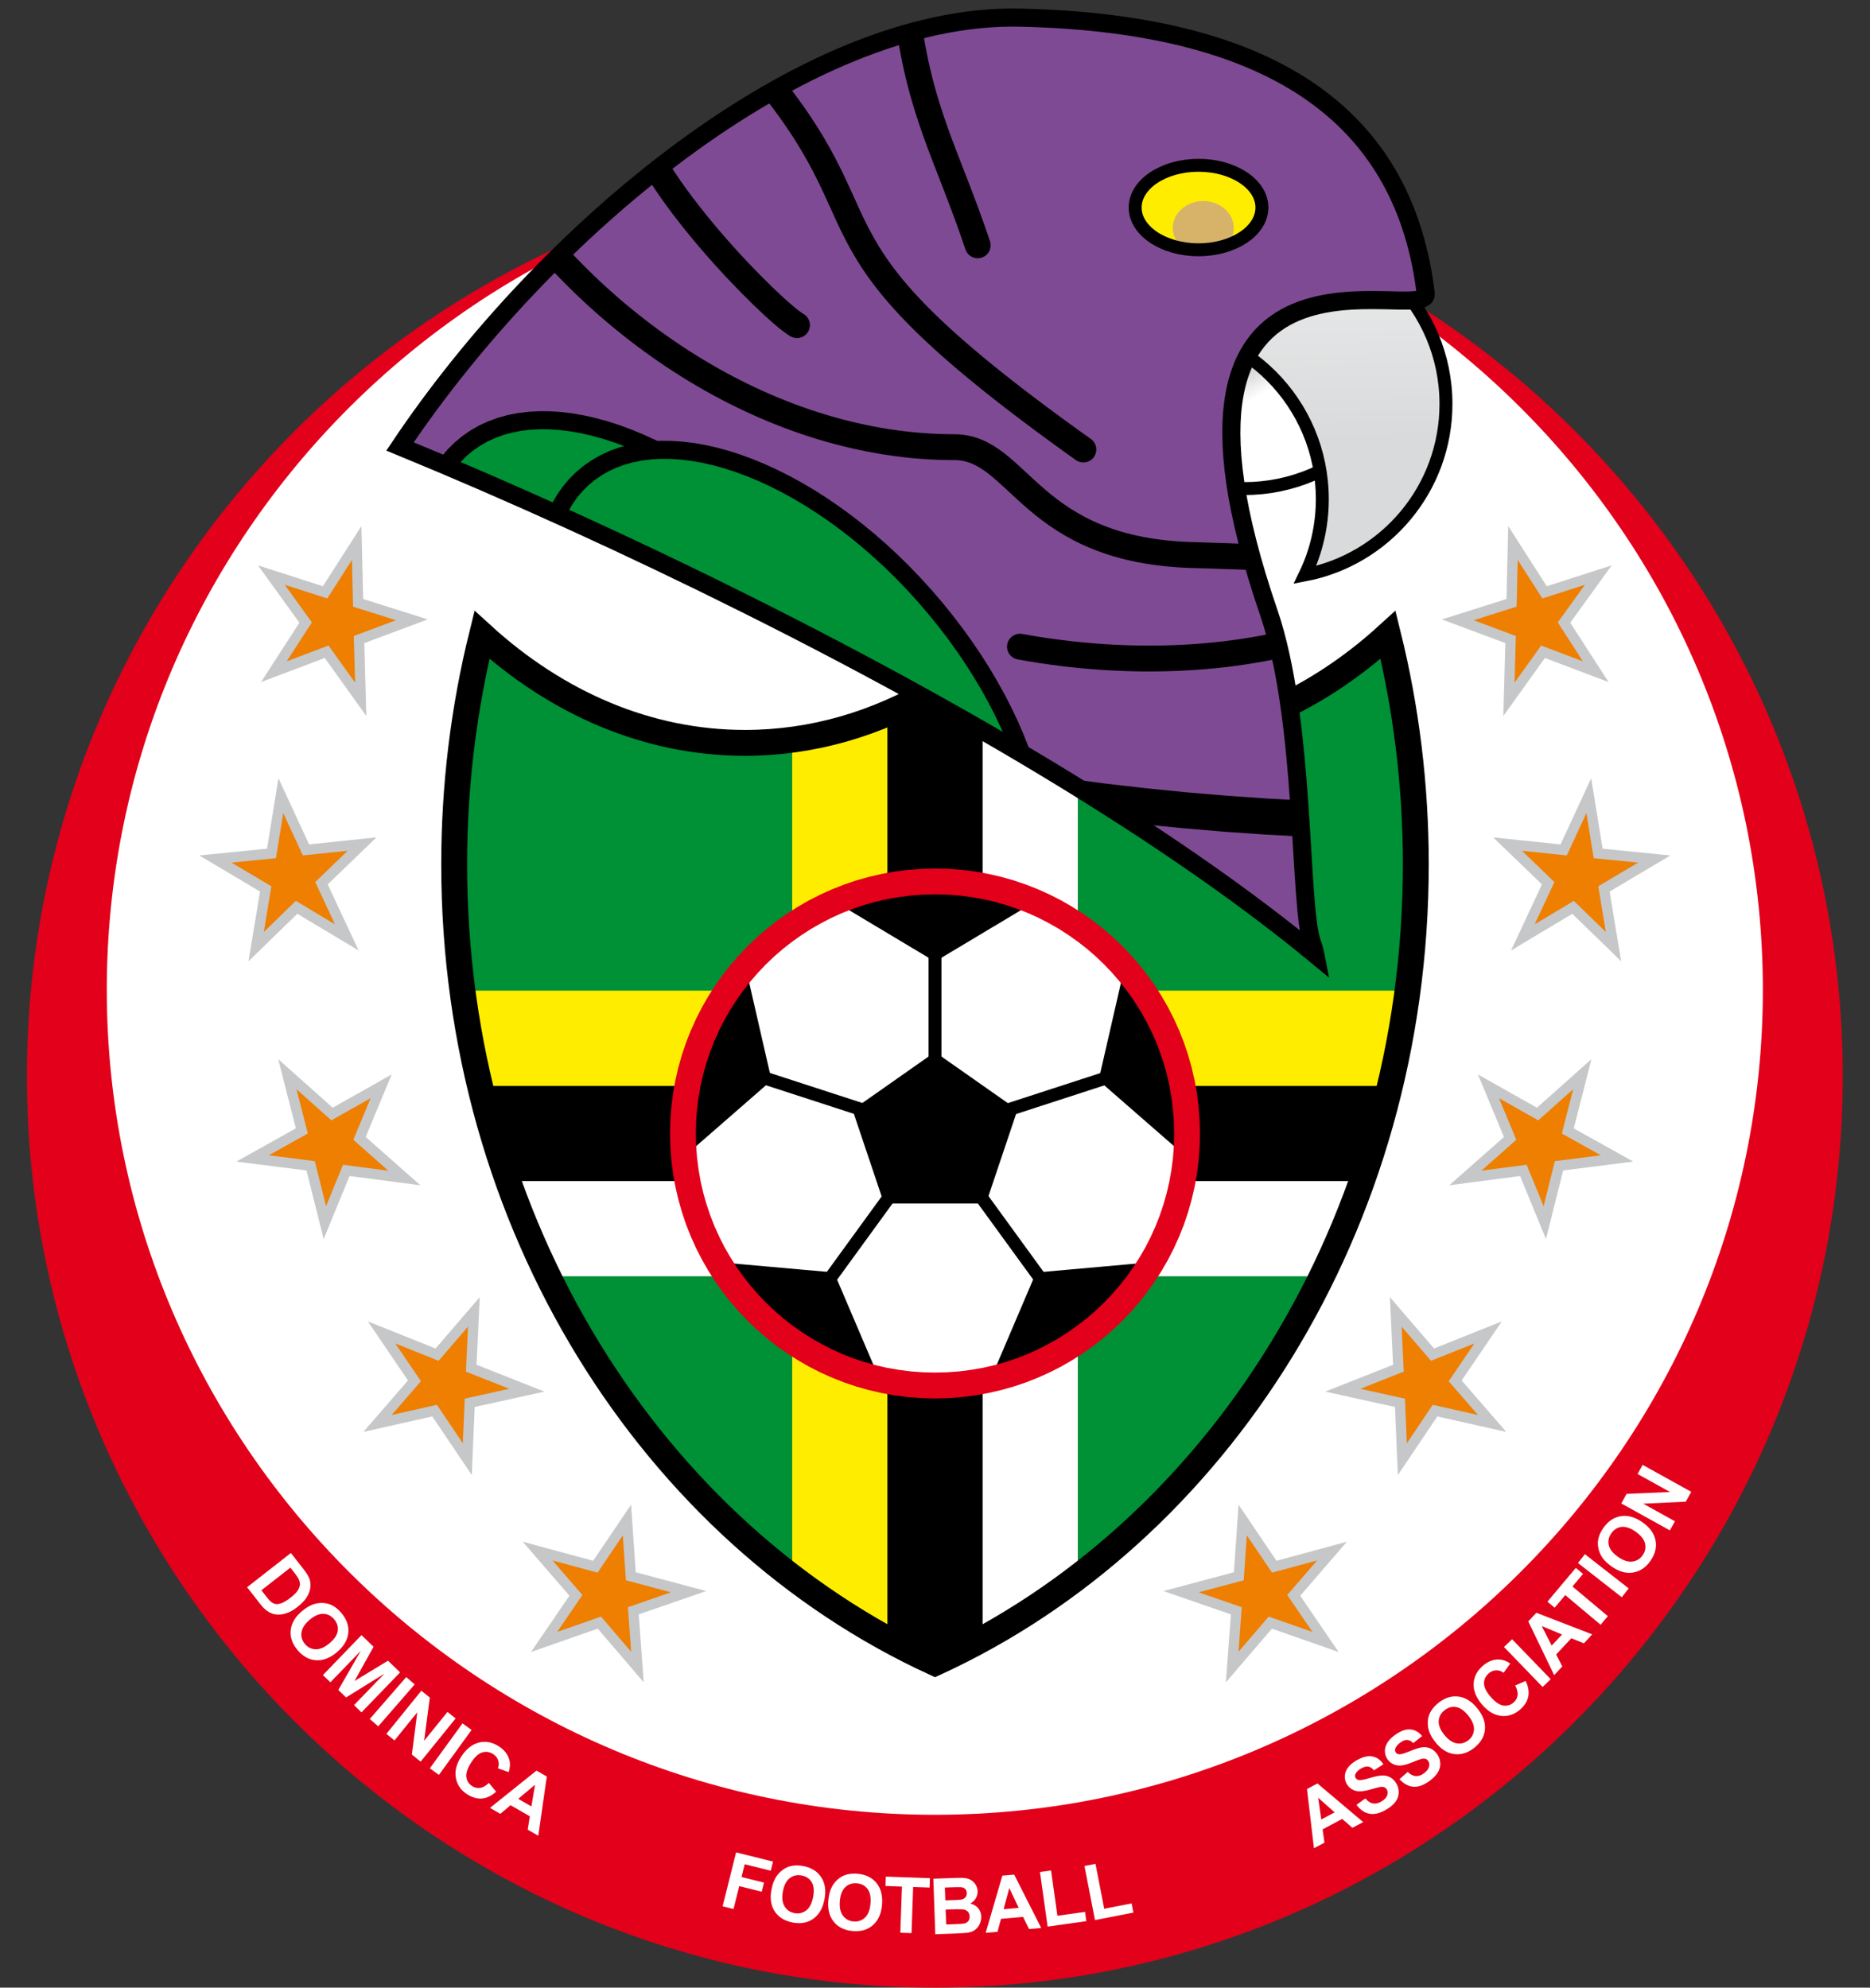 <?xml version="1.0" encoding="UTF-8"?>
<!-- Generator: Adobe Illustrator 13.0.0, SVG Export Plug-In . SVG Version: 6.00 Build 14948)  -->
<!DOCTYPE svg PUBLIC "-//W3C//DTD SVG 1.0//EN" "http://www.w3.org/TR/2001/REC-SVG-20010904/DTD/svg10.dtd">
<svg version="1.0" id="Camada_1" xmlns="http://www.w3.org/2000/svg" xmlns:xlink="http://www.w3.org/1999/xlink" x="0px" y="0px" width="326.027px" height="346.569px" viewBox="0 0 326.027 346.569" enable-background="new 0 0 326.027 346.569" xml:space="preserve">
<rect x="0" y="0" width="326.027" height="346.569" fill="#333333" stroke="none"/>
<g>
	<path fill-rule="evenodd" clip-rule="evenodd" fill="#E2001A" d="M162.984,346.569c87.184,0,158.292-71.387,158.292-158.913   S250.167,28.743,162.984,28.743c-87.185,0-158.292,71.387-158.292,158.914S75.799,346.569,162.984,346.569z"/>
	<path fill-rule="evenodd" clip-rule="evenodd" fill="#FFFFFF" d="M162.983,316.432c79.513,0,144.365-64.617,144.365-143.844   S242.496,28.743,162.983,28.743c-79.514,0-144.366,64.618-144.366,143.845S83.469,316.432,162.983,316.432z"/>
	<g>
		<defs>
			<path id="SVGID_1_" d="M163.016,289.963c-49.194-22.564-83.832-76.411-83.832-139.247c0-13.859,1.69-27.276,4.845-40.021     c13.016,11.871,28.814,18.833,45.852,18.833c11.809,0,23.022-3.345,33.128-9.349c10.106,6.004,21.327,9.349,33.136,9.349     c17.038,0,32.837-6.961,45.854-18.834c3.153,12.746,4.843,26.164,4.843,40.022C246.841,213.552,212.21,267.398,163.016,289.963z"/>
		</defs>
		<clipPath id="SVGID_2_">
			<use xlink:href="#SVGID_1_" overflow="visible"/>
		</clipPath>
		<g clip-path="url(#SVGID_2_)">
			<polygon fill-rule="evenodd" clip-rule="evenodd" fill="#009036" points="0,91.907 45.103,91.907 65.206,91.907 326.027,91.907      326.027,319.94 65.206,319.94 45.103,319.94 0,319.94    "/>
			<g>
				<rect x="138.116" y="92.119" fill-rule="evenodd" clip-rule="evenodd" fill="#FFED00" width="20.386" height="211.03"/>
				<rect x="168.504" y="92.119" fill-rule="evenodd" clip-rule="evenodd" fill="#FFFFFF" width="19.406" height="211.03"/>
				<rect x="154.714" y="92.119" fill-rule="evenodd" clip-rule="evenodd" width="16.599" height="211.03"/>
			</g>
			<g>
				<rect x="57.498" y="172.737" fill-rule="evenodd" clip-rule="evenodd" fill="#FFED00" width="211.031" height="20.387"/>
				<rect x="57.498" y="203.125" fill-rule="evenodd" clip-rule="evenodd" fill="#FFFFFF" width="211.031" height="19.407"/>
				<rect x="57.498" y="189.336" fill-rule="evenodd" clip-rule="evenodd" width="211.031" height="16.598"/>
			</g>
		</g>
		
			<use xlink:href="#SVGID_1_" overflow="visible" fill-rule="evenodd" clip-rule="evenodd" fill="none" stroke="#000000" stroke-width="4.511" stroke-miterlimit="22.926"/>
	</g>
	<g>
		<defs>
			<path id="SVGID_3_" d="M163.013,153.688c24.269,0,43.948,19.681,43.948,43.947s-19.68,43.948-43.948,43.948     c-24.267,0-43.946-19.682-43.946-43.948S138.747,153.688,163.013,153.688z"/>
		</defs>
		<use xlink:href="#SVGID_3_" overflow="visible" fill-rule="evenodd" clip-rule="evenodd" fill="#FFFFFF"/>
		<clipPath id="SVGID_4_">
			<use xlink:href="#SVGID_3_" overflow="visible"/>
		</clipPath>
		<g clip-path="url(#SVGID_4_)">
			<polygon fill-rule="evenodd" clip-rule="evenodd" points="163.013,167.668 172.764,161.831 182.513,155.994 178.79,146.548      175.066,137.104 163.013,137.104 150.961,137.104 147.238,146.548 143.514,155.994 153.263,161.831    "/>
			<polygon fill-rule="evenodd" clip-rule="evenodd" points="134.521,188.375 131.982,177.297 129.444,166.222 119.309,166.845      109.177,167.468 105.453,178.93 101.729,190.392 109.559,196.852 117.392,203.313 125.956,195.845    "/>
			<polygon fill-rule="evenodd" clip-rule="evenodd" points="145.409,221.872 134.09,220.862 122.772,219.854 120.232,229.686      117.694,239.515 127.444,246.599 137.194,253.683 145.758,248.23 154.323,242.778 149.867,232.325    "/>
			<polygon fill-rule="evenodd" clip-rule="evenodd" points="180.64,221.88 176.183,232.333 171.727,242.785 180.292,248.238      188.855,253.69 198.606,246.606 208.356,239.522 205.818,229.693 203.278,219.862 191.96,220.87    "/>
			<polygon fill-rule="evenodd" clip-rule="evenodd" points="191.535,188.375 200.099,195.845 208.664,203.313 216.497,196.852      224.328,190.393 220.603,178.93 216.878,167.468 206.747,166.845 196.612,166.222 194.073,177.298    "/>
			<g>
				<g>
					<rect x="161.886" y="154.15" width="2.255" height="43.484"/>
				</g>
				<g>
					<rect x="120.6" y="189.788" transform="matrix(0.951 0.309 -0.309 0.951 65.964 -34.642)" width="43.484" height="2.257"/>
				</g>
				<g>
					
						<rect x="128.501" y="214.09" transform="matrix(0.588 -0.809 0.809 0.588 -112.182 210.266)" width="43.485" height="2.256"/>
				</g>
				<g>
					
						<rect x="154.064" y="214.098" transform="matrix(-0.588 -0.809 0.809 -0.588 105.021 483.962)" width="43.485" height="2.256"/>
				</g>
				<g>
					
						<rect x="161.971" y="189.789" transform="matrix(-0.951 0.309 -0.309 -0.951 417.431 315.719)" width="43.485" height="2.256"/>
				</g>
			</g>
		</g>
	</g>
	<g>
		<path fill="#E2001A" d="M209.217,197.635h-4.511l0,0l-0.049-2.155l-0.161-2.117l-0.271-2.084l-0.36-2.05l-0.464-2.02l-0.565-1.971    l-0.656-1.936l-0.743-1.898l-0.836-1.841l-0.918-1.798l-1.005-1.744l-1.091-1.694l-1.155-1.635l-1.243-1.572l-1.311-1.516    l-1.376-1.447l-1.456-1.385l-1.507-1.311l-1.581-1.234l-1.635-1.164l-1.686-1.09l-1.753-0.997l-1.789-0.927l-1.85-0.836    l-1.891-0.743l-1.936-0.655l-1.979-0.566l-2.021-0.464l-2.05-0.36l-2.084-0.271l-2.117-0.161l-2.156-0.048v-4.517l2.367,0.066    l2.347,0.178l2.313,0.289l2.278,0.413l2.231,0.518l2.191,0.619l2.147,0.727l2.102,0.831l2.044,0.924l2,1.015l1.929,1.12    l1.88,1.196l1.812,1.287l1.739,1.375l1.683,1.452l1.598,1.525l1.534,1.606l1.452,1.674l1.366,1.749l1.296,1.811l1.196,1.872    l1.111,1.937l1.023,1.992l0.924,2.053l0.831,2.093l0.727,2.147l0.618,2.2l0.518,2.231l0.413,2.278l0.288,2.314l0.179,2.346    L209.217,197.635L209.217,197.635L209.217,197.635z M163.013,243.841v-4.517l0,0l2.156-0.049l2.117-0.161l2.084-0.271l2.05-0.36    l2.021-0.464l1.979-0.566l1.936-0.655l1.891-0.743l1.841-0.836l1.798-0.927l1.753-0.996l1.686-1.091l1.635-1.163l1.581-1.234    l1.507-1.311l1.456-1.385l1.376-1.447l1.311-1.516l1.243-1.572l1.155-1.635l1.091-1.694l1.005-1.743l0.918-1.799l0.836-1.84    l0.743-1.899l0.656-1.936l0.565-1.971l0.464-2.02l0.36-2.05l0.271-2.084l0.161-2.117l0.049-2.155h4.511l-0.066,2.367l-0.179,2.346    l-0.288,2.314l-0.413,2.278l-0.518,2.231l-0.618,2.2l-0.727,2.147l-0.831,2.093l-0.924,2.053l-1.023,1.992l-1.111,1.938    l-1.196,1.871l-1.296,1.812l-1.366,1.748l-1.452,1.674l-1.534,1.606l-1.598,1.525l-1.683,1.452l-1.739,1.375l-1.812,1.288    l-1.88,1.196l-1.929,1.12l-1.991,1.015l-2.053,0.924l-2.102,0.831l-2.147,0.727l-2.191,0.619l-2.231,0.517l-2.278,0.413    l-2.313,0.289l-2.347,0.178L163.013,243.841L163.013,243.841L163.013,243.841z M116.812,197.635h4.51l0,0l0.049,2.155l0.161,2.117    l0.271,2.084l0.36,2.05l0.464,2.02l0.566,1.971l0.656,1.936l0.743,1.899l0.836,1.84l0.918,1.799l1.005,1.743l1.09,1.694    l1.155,1.635l1.243,1.572l1.311,1.516l1.376,1.447l1.456,1.385l1.506,1.311l1.581,1.234l1.635,1.163l1.686,1.091l1.752,0.996    l1.798,0.927l1.841,0.836l1.89,0.743l1.936,0.655l1.979,0.566l2.021,0.464l2.049,0.36l2.084,0.271l2.117,0.161l2.155,0.049v4.517    l-2.366-0.066l-2.346-0.178l-2.313-0.289l-2.279-0.413l-2.231-0.517l-2.191-0.619l-2.148-0.727l-2.101-0.831l-2.052-0.924    l-1.992-1.015l-1.928-1.12l-1.88-1.196l-1.811-1.288l-1.74-1.375l-1.683-1.452l-1.597-1.525l-1.534-1.606l-1.452-1.674    l-1.366-1.748l-1.296-1.812l-1.196-1.871l-1.111-1.938l-1.023-1.992l-0.924-2.053l-0.831-2.093l-0.727-2.147l-0.618-2.2    l-0.518-2.231l-0.413-2.278l-0.288-2.314l-0.179-2.346L116.812,197.635L116.812,197.635L116.812,197.635z M163.013,151.429v4.517    l0,0l-2.155,0.048l-2.117,0.161l-2.084,0.271l-2.049,0.36l-2.021,0.464l-1.979,0.566l-1.936,0.655l-1.89,0.743l-1.85,0.836    l-1.79,0.927l-1.752,0.997l-1.686,1.09l-1.635,1.164l-1.581,1.234l-1.506,1.311l-1.456,1.385l-1.376,1.447l-1.311,1.516    l-1.243,1.572l-1.155,1.635l-1.09,1.694l-1.005,1.744l-0.918,1.798l-0.836,1.841l-0.743,1.898l-0.656,1.936l-0.566,1.971    l-0.464,2.02l-0.36,2.05l-0.271,2.084l-0.161,2.117l-0.049,2.155h-4.51l0.066-2.367l0.179-2.346l0.288-2.314l0.413-2.278    l0.518-2.231l0.618-2.2l0.727-2.147l0.831-2.093l0.924-2.053l1.023-1.992l1.111-1.937l1.196-1.872l1.296-1.811l1.366-1.749    l1.452-1.674l1.534-1.606l1.597-1.525l1.683-1.452l1.74-1.375l1.811-1.287l1.88-1.196l1.928-1.12l2.001-1.015l2.043-0.924    l2.101-0.831l2.148-0.727l2.191-0.619l2.231-0.518l2.279-0.413l2.313-0.289l2.346-0.178L163.013,151.429L163.013,151.429z"/>
	</g>
	<polygon fill-rule="evenodd" clip-rule="evenodd" points="163.013,183.43 170.202,188.476 177.388,193.521 174.643,201.687    171.898,209.85 163.013,209.85 154.129,209.85 151.384,201.687 148.64,193.521 155.826,188.476  "/>
	<g>
		<linearGradient id="SVGID_5_" gradientUnits="userSpaceOnUse" x1="209.32" y1="41.707" x2="223.721" y2="66.651">
			<stop offset="0" style="stop-color:#000000"/>
			<stop offset="1" style="stop-color:#FFFFFF"/>
		</linearGradient>
		<path fill-rule="evenodd" clip-rule="evenodd" fill="url(#SVGID_5_)" d="M216.904,24.497c16.728,0,30.293,13.589,30.293,30.347    c0,16.757-13.565,30.346-30.293,30.346c-16.727,0-30.292-13.589-30.292-30.346C186.612,38.086,200.177,24.497,216.904,24.497z"/>
		<path d="M248.325,54.844h-2.256l0,0l-0.035-1.508l-0.112-1.484l-0.188-1.461l-0.253-1.437l-0.325-1.415l-0.396-1.382l-0.458-1.357    l-0.521-1.33l-0.585-1.292l-0.643-1.26l-0.703-1.227l-0.762-1.182l-0.81-1.146l-0.868-1.106l-0.917-1.057l-0.964-1.014    l-1.017-0.97l-1.055-0.918l-1.105-0.865l-1.144-0.815l-1.181-0.763l-1.225-0.704l-1.258-0.644l-1.288-0.586l-1.323-0.521    l-1.354-0.459l-1.385-0.396l-1.412-0.326l-1.435-0.254l-1.459-0.188l-1.481-0.113l-1.505-0.035v-2.261l1.611,0.044l1.596,0.122    l1.573,0.197l1.549,0.28l1.519,0.352l1.489,0.422l1.461,0.495l1.429,0.566l1.395,0.629l1.354,0.697l1.313,0.758l1.278,0.815    l1.231,0.877l1.184,0.937l1.144,0.989l1.088,1.04l1.042,1.094l0.988,1.146l0.93,1.186l0.881,1.234l0.814,1.28l0.755,1.315    l0.696,1.357l0.629,1.397l0.564,1.426l0.493,1.463l0.422,1.498l0.352,1.521l0.279,1.551l0.197,1.577l0.122,1.598L248.325,54.844    L248.325,54.844L248.325,54.844z M216.904,86.32V84.06l0,0l1.505-0.035l1.481-0.113l1.459-0.188l1.435-0.254l1.412-0.326    l1.385-0.396l1.354-0.459l1.323-0.521l1.288-0.585l1.258-0.644l1.225-0.704l1.181-0.763l1.144-0.815l1.105-0.865l1.055-0.918    l1.017-0.97l0.964-1.014l0.917-1.057l0.868-1.106l0.81-1.146l0.762-1.183l0.703-1.227l0.643-1.26l0.585-1.291l0.521-1.33    l0.458-1.357l0.396-1.382l0.325-1.415l0.253-1.437l0.188-1.461l0.112-1.483l0.035-1.508h2.256l-0.043,1.614l-0.122,1.598    l-0.197,1.576l-0.279,1.552l-0.352,1.521l-0.422,1.498l-0.493,1.463l-0.564,1.426l-0.629,1.397l-0.696,1.357l-0.755,1.315    l-0.814,1.28l-0.881,1.233l-0.93,1.187l-0.988,1.145l-1.042,1.094l-1.088,1.04l-1.144,0.989l-1.184,0.937l-1.231,0.877    l-1.278,0.816l-1.313,0.757l-1.354,0.697l-1.395,0.63l-1.429,0.565l-1.461,0.495l-1.489,0.422l-1.519,0.353l-1.549,0.28    l-1.573,0.197l-1.596,0.122L216.904,86.32L216.904,86.32L216.904,86.32z M185.484,54.844h2.256l0,0l0.035,1.508l0.112,1.483    l0.188,1.461l0.253,1.437l0.325,1.415l0.396,1.382l0.458,1.357l0.521,1.33l0.585,1.291l0.643,1.26l0.703,1.227l0.762,1.183    l0.81,1.146l0.868,1.106l0.917,1.057l0.964,1.014l1.017,0.97l1.055,0.918l1.104,0.865l1.145,0.815l1.181,0.763l1.224,0.704    l1.258,0.644l1.289,0.585l1.322,0.521l1.355,0.459l1.384,0.396l1.413,0.326l1.434,0.254l1.459,0.188l1.48,0.113l1.506,0.035v2.261    l-1.611-0.044l-1.596-0.122l-1.573-0.197l-1.549-0.28l-1.518-0.353l-1.49-0.422l-1.461-0.495l-1.428-0.565l-1.395-0.63    l-1.355-0.697l-1.313-0.757l-1.277-0.816l-1.231-0.877l-1.185-0.937l-1.143-0.989l-1.088-1.04l-1.043-1.094l-0.987-1.145    l-0.93-1.187l-0.881-1.233l-0.813-1.28l-0.756-1.315l-0.696-1.357l-0.628-1.397l-0.565-1.426l-0.493-1.463l-0.422-1.498    l-0.352-1.521l-0.279-1.552l-0.197-1.576l-0.122-1.598L185.484,54.844L185.484,54.844L185.484,54.844z M216.904,23.367v2.261l0,0    l-1.506,0.035l-1.48,0.113l-1.459,0.188l-1.434,0.254l-1.413,0.326l-1.384,0.396l-1.355,0.459l-1.322,0.521l-1.289,0.586    l-1.258,0.644l-1.224,0.704l-1.181,0.763l-1.145,0.815l-1.104,0.865l-1.055,0.918l-1.017,0.97l-0.964,1.014l-0.917,1.057    l-0.868,1.106l-0.81,1.146l-0.762,1.182l-0.703,1.227l-0.643,1.26l-0.585,1.292l-0.521,1.33l-0.458,1.357l-0.396,1.382    l-0.325,1.415l-0.253,1.437l-0.188,1.461l-0.112,1.484l-0.035,1.508h-2.256l0.043-1.614l0.122-1.598l0.197-1.577l0.279-1.551    l0.352-1.521l0.422-1.498l0.493-1.463l0.565-1.426l0.628-1.397l0.696-1.357l0.756-1.315l0.813-1.28l0.881-1.234l0.93-1.186    l0.987-1.146l1.043-1.094l1.088-1.04l1.143-0.989l1.185-0.937l1.231-0.877l1.277-0.815l1.313-0.758l1.355-0.697l1.395-0.629    l1.428-0.566l1.461-0.495l1.49-0.422l1.518-0.352l1.549-0.28l1.573-0.197l1.596-0.122L216.904,23.367L216.904,23.367z"/>
	</g>
	<linearGradient id="SVGID_6_" gradientUnits="userSpaceOnUse" x1="223.542" y1="76.909" x2="222.249" y2="2.83">
		<stop offset="0" style="stop-color:#D9DADB"/>
		<stop offset="1" style="stop-color:#FFFFFF"/>
	</linearGradient>
	
		<path fill-rule="evenodd" clip-rule="evenodd" fill="url(#SVGID_6_)" stroke="#000000" stroke-width="2.256" stroke-miterlimit="22.926" d="   M221.803,40.093c16.728,0,30.294,13.589,30.294,30.346c0,14.798-10.582,27.118-24.573,29.8c1.93-3.993,3.016-8.469,3.016-13.203   c0-16.757-13.565-30.346-30.293-30.346c-1.957,0-3.869,0.188-5.722,0.543C199.427,47.089,209.8,40.093,221.803,40.093z"/>
	<g>
		<defs>
			<path id="SVGID_7_" d="M177.828,3.075c46.033,1.015,67.167,18.606,70.739,48.091c0.729,6.016-51.91-15.86-27.356,55.658     c6.475,18.859,5.193,51.106,7.544,57.624c0.277,0.769,0.458,1.421,0.57,1.993c-22.453-18.532-56.162-39.556-99.023-60.986     C110.097,95.352,89.57,86.011,69.744,77.843C94.654,40.668,139.891,2.237,177.828,3.075z"/>
		</defs>
		<use xlink:href="#SVGID_7_" overflow="visible" fill="#7F4A94"/>
		<clipPath id="SVGID_8_">
			<use xlink:href="#SVGID_7_" overflow="visible"/>
		</clipPath>
		<g clip-path="url(#SVGID_8_)">
			
				<path fill-rule="evenodd" clip-rule="evenodd" fill="none" stroke="#000000" stroke-width="4.512" stroke-linecap="round" stroke-linejoin="round" stroke-miterlimit="22.926" d="     M86.561,31.314c17.66,26.408,48.336,46.657,79.807,46.657c11.559,0,12.988,18.239,42.155,18.826     c3.622,0.073,49.105,1.646,55.251,3.683c5.311,1.761,21.17,10.641,24.146,10.641"/>
			
				<path fill-rule="evenodd" clip-rule="evenodd" fill="none" stroke="#000000" stroke-width="4.512" stroke-linecap="round" stroke-linejoin="round" stroke-miterlimit="22.926" d="     M177.828,112.758c19.027,3.479,38.897,2.648,55.28-3.12c38.808-13.661,67.51-45.583,87.145-45.583"/>
			
				<path fill-rule="evenodd" clip-rule="evenodd" fill="none" stroke="#000000" stroke-width="4.512" stroke-linecap="round" stroke-linejoin="round" stroke-miterlimit="22.926" d="     M138.949,56.688c-4.031-2.262-26.886-24.992-29.059-38.062"/>
			
				<path fill-rule="evenodd" clip-rule="evenodd" fill="none" stroke="#000000" stroke-width="4.512" stroke-linecap="round" stroke-linejoin="round" stroke-miterlimit="22.926" d="     M188.878,78.38c-54.969-39.139-29.895-37.33-61.012-71.236"/>
			
				<path fill-rule="evenodd" clip-rule="evenodd" fill="none" stroke="#000000" stroke-width="4.512" stroke-linecap="round" stroke-linejoin="round" stroke-miterlimit="22.926" d="     M170.46,42.773c-5.25-15.702-10.143-23.148-12.278-40.518"/>
			<g>
				<polygon points="299.232,131.187 303.377,135.952 300.565,137.965 297.234,139.67 293.422,141.12 289.153,142.367       284.444,143.416 279.333,144.282 273.834,144.994 268.013,145.557 261.873,145.962 255.466,146.213 248.821,146.34       241.99,146.323 235.012,146.18 227.917,145.913 220.743,145.528 213.544,145.03 206.335,144.422 199.17,143.709       192.087,142.896 185.128,141.988 178.333,140.989 171.73,139.892 165.37,138.725 159.283,137.468 153.521,136.139       148.112,134.73 143.083,133.268 138.489,131.723 134.332,130.108 130.666,128.405 127.497,126.604 124.854,124.646       128.97,119.886 130.908,121.3 133.53,122.792 136.789,124.293 140.608,125.786 144.961,127.24 149.771,128.662 155.011,130.01       160.627,131.304 166.568,132.525 172.805,133.684 179.287,134.749 185.984,135.74 192.844,136.641 199.829,137.447       206.895,138.153 214.005,138.754 221.13,139.248 228.206,139.625 235.203,139.886 242.082,140.022 248.79,140.031       255.286,139.918 261.544,139.656 267.51,139.264 273.156,138.738 278.405,138.059 283.242,137.223 287.6,136.249       291.438,135.145 294.692,133.903 297.304,132.569     "/>
			</g>
			<g>
				<path fill-rule="evenodd" clip-rule="evenodd" fill="#009036" d="M141.896,100.896c-19.593-23.487-46.62-34.054-60.352-23.597      s-8.981,37.986,10.611,61.474c19.593,23.488,46.62,34.054,60.352,23.597C166.239,151.912,161.488,124.384,141.896,100.896z"/>
				<path d="M82.493,78.552l-1.898-2.507l0,0l1.441-0.999l1.513-0.864l1.594-0.734l1.653-0.6l1.718-0.477l1.769-0.345l1.82-0.223      l1.866-0.108l1.912,0.017l1.942,0.125l1.984,0.239l2.01,0.356l2.035,0.458l2.065,0.567l2.076,0.668l2.1,0.775l2.111,0.876      l2.123,0.969l2.128,1.073l2.132,1.162l2.136,1.262l2.126,1.35l2.117,1.448l2.111,1.529l2.092,1.619l2.078,1.711l2.055,1.79      l2.026,1.88l1.998,1.962l1.964,2.037l1.929,2.122l1.89,2.198l-2.426,2.014l-1.826-2.129l-1.866-2.052l-1.904-1.979l-1.934-1.893      l-1.962-1.812l-1.983-1.737l-2.002-1.646l-2.021-1.565l-2.028-1.48l-2.042-1.383l-2.043-1.301l-2.038-1.205l-2.037-1.117      l-2.03-1.016l-2.016-0.928l-2.001-0.824l-1.978-0.726l-1.959-0.632l-1.92-0.527l-1.894-0.429l-1.854-0.32l-1.808-0.223      l-1.77-0.121l-1.712-0.009l-1.664,0.088l-1.606,0.199l-1.548,0.306l-1.481,0.405l-1.42,0.518l-1.347,0.62l-1.286,0.731      L82.493,78.552L82.493,78.552L82.493,78.552z M93.368,137.766l-2.426,2.014l0,0l-1.819-2.25l-1.731-2.269l-1.644-2.286      l-1.554-2.297l-1.465-2.306l-1.371-2.318l-1.286-2.317l-1.186-2.309l-1.098-2.313l-0.998-2.299l-0.905-2.29l-0.809-2.265      l-0.716-2.248l-0.615-2.224l-0.521-2.199l-0.426-2.17l-0.322-2.134l-0.218-2.094l-0.116-2.056l-0.018-2.013l0.088-1.961      l0.201-1.907l0.3-1.852l0.418-1.798l0.523-1.724l0.642-1.663l0.754-1.583l0.873-1.5l0.99-1.419l1.104-1.327l1.229-1.222      l1.345-1.122l1.898,2.507l-1.122,0.938l-1.022,1.03l-0.933,1.109l-0.834,1.193l-0.741,1.283l-0.649,1.362l-0.553,1.435      l-0.465,1.52l-0.364,1.583l-0.277,1.66l-0.173,1.727l-0.084,1.789l0.011,1.845l0.112,1.9l0.208,1.954l0.3,1.998l0.392,2.039      l0.491,2.079l0.589,2.115l0.679,2.144l0.776,2.172l0.869,2.185l0.964,2.206l1.049,2.213l1.146,2.232l1.229,2.231l1.326,2.229      l1.413,2.233l1.502,2.224l1.591,2.212l1.68,2.196L93.368,137.766L93.368,137.766L93.368,137.766z M151.558,161.116l1.898,2.507      l0,0l-1.441,1l-1.513,0.864l-1.594,0.734l-1.653,0.599l-1.718,0.477l-1.769,0.346l-1.821,0.223l-1.866,0.108l-1.912-0.017      l-1.942-0.125l-1.984-0.24l-2.01-0.356l-2.035-0.458l-2.065-0.567l-2.077-0.668l-2.1-0.775l-2.111-0.876l-2.123-0.968      l-2.128-1.073l-2.132-1.162l-2.136-1.261l-2.126-1.35l-2.117-1.448l-2.111-1.529l-2.092-1.619l-2.078-1.711l-2.055-1.79      l-2.026-1.88l-1.998-1.962l-1.963-2.037l-1.929-2.121l-1.89-2.199l2.426-2.014l1.826,2.129l1.866,2.052l1.904,1.979l1.934,1.894      l1.962,1.812l1.983,1.736l2.002,1.646l2.021,1.566l2.029,1.48l2.042,1.383l2.043,1.301l2.038,1.205l2.037,1.117l2.029,1.017      l2.017,0.928l2,0.824l1.978,0.727l1.959,0.631l1.92,0.527l1.894,0.429l1.854,0.32l1.808,0.223l1.771,0.121l1.712,0.009      l1.664-0.088l1.606-0.2l1.547-0.305l1.481-0.406l1.42-0.517l1.346-0.62l1.286-0.73L151.558,161.116L151.558,161.116      L151.558,161.116z M140.683,101.902l2.426-2.014l0,0l1.819,2.25l1.731,2.27l1.643,2.286l1.555,2.297l1.465,2.306l1.371,2.318      l1.286,2.317l1.186,2.309l1.098,2.313l0.997,2.299l0.906,2.29l0.809,2.265l0.716,2.248l0.615,2.223l0.521,2.199l0.426,2.17      l0.322,2.135l0.218,2.094l0.115,2.056l0.018,2.012l-0.088,1.961l-0.201,1.908l-0.3,1.852l-0.418,1.798l-0.523,1.724      l-0.642,1.663l-0.754,1.582l-0.873,1.5l-0.99,1.419l-1.104,1.327l-1.229,1.222l-1.344,1.122l-1.898-2.507l1.122-0.938      l1.022-1.03l0.933-1.109l0.835-1.194l0.741-1.283l0.649-1.362l0.553-1.435l0.465-1.52l0.364-1.583l0.277-1.66l0.173-1.728      l0.084-1.789l-0.01-1.844l-0.113-1.9l-0.208-1.954l-0.3-1.999l-0.392-2.039l-0.491-2.078l-0.589-2.115l-0.679-2.143      l-0.776-2.172l-0.869-2.185l-0.964-2.206l-1.049-2.213l-1.146-2.232l-1.229-2.232l-1.326-2.229l-1.412-2.233l-1.502-2.225      l-1.591-2.212l-1.68-2.196L140.683,101.902L140.683,101.902z"/>
			</g>
			<g>
				<path fill-rule="evenodd" clip-rule="evenodd" fill="#009036" d="M163.073,106.06c-19.593-23.487-46.619-34.054-60.352-23.597      c-13.733,10.457-8.982,37.986,10.611,61.474s46.619,34.053,60.352,23.597C187.417,157.077,182.666,129.548,163.073,106.06z"/>
				<path d="M103.67,83.717l-1.899-2.507l0,0l1.441-1l1.514-0.864l1.594-0.734l1.653-0.6l1.718-0.476l1.769-0.345l1.82-0.223      l1.866-0.108l1.912,0.017L119,77.002l1.984,0.24l2.01,0.356l2.035,0.458l2.065,0.567l2.077,0.668l2.1,0.775l2.111,0.876      l2.122,0.968l2.128,1.073l2.132,1.162l2.136,1.261l2.126,1.35l2.117,1.448l2.111,1.529l2.092,1.619l2.077,1.711l2.055,1.79      l2.026,1.88l1.998,1.962l1.964,2.037l1.929,2.121l1.89,2.199l-2.426,2.014l-1.826-2.129l-1.866-2.052l-1.904-1.979l-1.934-1.894      l-1.962-1.812l-1.983-1.736l-2.001-1.646l-2.021-1.566l-2.028-1.48l-2.042-1.383l-2.043-1.301l-2.038-1.205l-2.037-1.118      l-2.029-1.016l-2.017-0.928l-2-0.824l-1.978-0.727l-1.959-0.631l-1.921-0.527l-1.894-0.429l-1.854-0.32l-1.808-0.223      l-1.77-0.121l-1.713-0.009l-1.664,0.088l-1.606,0.2l-1.548,0.305l-1.481,0.406l-1.421,0.518l-1.346,0.62l-1.286,0.73      L103.67,83.717L103.67,83.717L103.67,83.717z M114.545,142.93l-2.426,2.014l0,0l-1.819-2.25l-1.732-2.269l-1.643-2.286      l-1.555-2.298l-1.464-2.306l-1.371-2.318l-1.286-2.316l-1.186-2.31l-1.098-2.313l-0.997-2.299l-0.906-2.29l-0.809-2.265      l-0.716-2.248l-0.615-2.224l-0.521-2.199l-0.426-2.17l-0.322-2.134l-0.218-2.094l-0.115-2.057l-0.018-2.012l0.088-1.961      l0.201-1.907l0.301-1.852l0.418-1.798l0.523-1.724l0.642-1.662l0.754-1.583l0.873-1.5l0.99-1.419l1.104-1.327l1.229-1.222      l1.344-1.122l1.899,2.507l-1.123,0.938l-1.022,1.03l-0.933,1.109l-0.834,1.194l-0.741,1.283l-0.649,1.362l-0.553,1.435      l-0.465,1.52l-0.364,1.583l-0.277,1.661l-0.173,1.727l-0.083,1.789l0.01,1.845l0.113,1.9l0.207,1.954l0.3,1.998l0.392,2.039      l0.491,2.078l0.589,2.115l0.679,2.144l0.776,2.172l0.869,2.185l0.963,2.206l1.049,2.213l1.146,2.232l1.229,2.231l1.326,2.229      l1.413,2.232l1.502,2.225l1.591,2.212l1.68,2.196L114.545,142.93L114.545,142.93L114.545,142.93z M172.735,166.28l1.898,2.507      l0,0l-1.441,0.999l-1.514,0.864l-1.594,0.734l-1.652,0.599l-1.719,0.477l-1.769,0.345l-1.82,0.223l-1.866,0.108l-1.912-0.017      l-1.942-0.125l-1.984-0.239l-2.01-0.356l-2.035-0.458l-2.065-0.568l-2.077-0.668l-2.1-0.775l-2.111-0.876l-2.122-0.969      l-2.128-1.073l-2.132-1.162l-2.136-1.262l-2.125-1.35l-2.117-1.448l-2.111-1.529l-2.092-1.619l-2.078-1.711l-2.054-1.79      l-2.026-1.88l-1.998-1.962l-1.963-2.037l-1.929-2.121l-1.89-2.199l2.426-2.014l1.826,2.129l1.866,2.052l1.904,1.979l1.934,1.894      l1.962,1.812l1.983,1.736l2.002,1.646l2.021,1.566l2.028,1.48l2.042,1.383l2.043,1.301l2.037,1.205l2.038,1.117l2.029,1.017      l2.017,0.928l2,0.824l1.978,0.727l1.959,0.631l1.92,0.527l1.894,0.429l1.854,0.32l1.808,0.223l1.77,0.121l1.713,0.009      l1.664-0.089l1.606-0.199l1.548-0.305l1.48-0.406l1.421-0.518l1.347-0.62l1.285-0.73L172.735,166.28L172.735,166.28      L172.735,166.28z M161.86,107.067l2.426-2.014l0,0l1.819,2.25l1.731,2.27l1.644,2.285l1.555,2.298l1.465,2.306l1.37,2.318      l1.285,2.316l1.187,2.31l1.098,2.313l0.997,2.299l0.905,2.29l0.81,2.265l0.717,2.248l0.614,2.223l0.521,2.199l0.426,2.17      l0.322,2.135l0.218,2.094l0.116,2.056l0.018,2.012l-0.089,1.961l-0.2,1.908l-0.301,1.852l-0.418,1.798l-0.523,1.724      l-0.642,1.663l-0.755,1.583l-0.873,1.5l-0.99,1.419l-1.104,1.327l-1.229,1.222l-1.345,1.122l-1.898-2.507l1.122-0.938      l1.021-1.03l0.934-1.11l0.835-1.193l0.74-1.283l0.649-1.362l0.554-1.435l0.465-1.52l0.363-1.583l0.277-1.66l0.173-1.728      l0.084-1.789l-0.011-1.844l-0.112-1.9l-0.207-1.954l-0.301-1.999l-0.392-2.039l-0.491-2.078l-0.589-2.115l-0.679-2.143      l-0.776-2.172l-0.869-2.185l-0.963-2.206l-1.05-2.213l-1.146-2.232l-1.229-2.231l-1.325-2.229l-1.413-2.233l-1.502-2.225      l-1.592-2.212l-1.68-2.196L161.86,107.067L161.86,107.067z"/>
			</g>
		</g>
		
			<use xlink:href="#SVGID_7_" overflow="visible" fill="none" stroke="#000000" stroke-width="3.158" stroke-miterlimit="22.926"/>
	</g>
	<g>
		<defs>
			<ellipse id="SVGID_9_" cx="208.961" cy="36.187" rx="11.05" ry="7.367"/>
		</defs>
		<use xlink:href="#SVGID_9_" overflow="visible" fill-rule="evenodd" clip-rule="evenodd" fill="#FFED00"/>
		<clipPath id="SVGID_10_">
			<use xlink:href="#SVGID_9_" overflow="visible"/>
		</clipPath>
		<g clip-path="url(#SVGID_10_)">
			<path fill-rule="evenodd" clip-rule="evenodd" fill="#D7B369" d="M209.78,44.464c2.931,0,5.32-2.114,5.32-4.707     s-2.39-4.707-5.32-4.707s-5.32,2.114-5.32,4.707S206.849,44.464,209.78,44.464z"/>
		</g>
		
			<use xlink:href="#SVGID_9_" overflow="visible" fill-rule="evenodd" clip-rule="evenodd" fill="none" stroke="#000000" stroke-width="2.255" stroke-miterlimit="22.926"/>
	</g>
	<g>
		<g>
			<g>
				<polygon fill-rule="evenodd" clip-rule="evenodd" fill="#EE7F00" points="109.305,265.031 109.984,274.839 120.058,277.527       110.415,280.862 111.134,290.668 104.494,282.923 94.866,286.294 100.406,278.171 93.735,270.45 103.799,273.176     "/>
				<path fill="#C6C7C9" d="M109.751,275.707l-0.667-0.808l-0.68-9.807l1.8-0.122l0.679,9.807L109.751,275.707z M109.751,275.707      l-0.622-0.166l-0.044-0.642L109.751,275.707L109.751,275.707z M120.351,278.376l-0.527,0.02l-10.073-2.688l0.466-1.736      l10.074,2.688L120.351,278.376L120.351,278.376z M120.291,276.659l2.836,0.757l-2.776,0.96L120.291,276.659L120.291,276.659z       M109.518,280.928l0.604-0.914l9.643-3.335l0.587,1.697l-9.643,3.336L109.518,280.928z M109.518,280.928l-0.05-0.688      l0.654-0.227L109.518,280.928L109.518,280.928z M110.451,291.255l-0.214-0.521l-0.719-9.806l1.794-0.131l0.719,9.806      L110.451,291.255L110.451,291.255z M112.031,290.603l0.2,2.729l-1.78-2.076L112.031,290.603L112.031,290.603z M104.197,282.073      l0.98,0.264l6.64,7.745l-1.366,1.173l-6.64-7.745L104.197,282.073z M104.197,282.073l0.58-0.203l0.4,0.467L104.197,282.073      L104.197,282.073z M94.122,285.787l0.446-0.344l9.629-3.37l0.594,1.7l-9.629,3.371L94.122,285.787L94.122,285.787z       M95.163,287.145l-2.582,0.903l1.542-2.261L95.163,287.145L95.163,287.145z M101.085,277.584l0.063,1.094l-5.54,8.123      l-1.487-1.014l5.54-8.122L101.085,277.584z M101.085,277.584l0.452,0.523l-0.389,0.57L101.085,277.584L101.085,277.584z       M93.969,269.582l0.446,0.28l6.67,7.722l-1.359,1.175l-6.67-7.722L93.969,269.582L93.969,269.582z M93.056,271.037l-1.92-2.223      l2.833,0.768L93.056,271.037L93.056,271.037z M104.547,273.68l-0.981,0.363l-10.064-2.725l0.467-1.736l10.063,2.726      L104.547,273.68z M104.547,273.68l-0.36,0.532l-0.621-0.169L104.547,273.68L104.547,273.68z M110.205,264.971l-0.152,0.564      l-5.506,8.145l-1.496-1.008l5.506-8.145L110.205,264.971L110.205,264.971z M108.557,264.527l1.466-2.169l0.181,2.612      L108.557,264.527z"/>
			</g>
			<g>
				<polygon fill-rule="evenodd" clip-rule="evenodd" fill="#EE7F00" points="82.618,228.743 82.159,238.563 91.854,242.397       81.891,244.597 81.472,254.42 75.772,245.959 65.818,248.195 72.259,240.767 66.526,232.326 76.208,236.196     "/>
				<path fill="#C6C7C9" d="M81.827,239.398l-0.568-0.879l0.458-9.819l1.801,0.087l-0.458,9.819L81.827,239.398z M81.827,239.398      l-0.598-0.236l0.03-0.643L81.827,239.398L81.827,239.398z M92.048,243.275l-0.526-0.043l-9.695-3.834l0.665-1.67l9.695,3.834      L92.048,243.275L92.048,243.275z M92.187,241.563l2.729,1.08l-2.868,0.633L92.187,241.563L92.187,241.563z M80.992,244.558      l0.705-0.839l9.964-2.198l0.387,1.755l-9.963,2.198L80.992,244.558z M80.992,244.558l0.029-0.689l0.676-0.149L80.992,244.558      L80.992,244.558z M80.726,254.923l-0.152-0.542l0.418-9.823l1.797,0.077l-0.418,9.824L80.726,254.923L80.726,254.923z       M82.371,254.459l-0.116,2.732l-1.528-2.269L82.371,254.459L82.371,254.459z M75.575,245.081l0.943,0.375l5.701,8.46      l-1.493,1.007l-5.701-8.46L75.575,245.081z M75.575,245.081l0.599-0.135l0.344,0.51L75.575,245.081L75.575,245.081z       M65.138,247.606l0.483-0.29l9.954-2.235l0.393,1.757l-9.954,2.236L65.138,247.606L65.138,247.606z M66.015,249.074l-2.669,0.6      l1.792-2.067L66.015,249.074L66.015,249.074z M73.002,240.262l-0.063,1.094l-6.441,7.429l-1.36-1.178l6.441-7.429      L73.002,240.262z M73.002,240.262l0.389,0.572l-0.452,0.521L73.002,240.262L73.002,240.262z M66.858,231.491l0.411,0.33      l5.733,8.44l-1.486,1.01l-5.733-8.44L66.858,231.491L66.858,231.491z M65.783,232.831l-1.65-2.429l2.726,1.089L65.783,232.831      L65.783,232.831z M76.892,236.784l-1.017,0.248l-9.681-3.87l0.665-1.671l9.681,3.87L76.892,236.784z M76.892,236.784      l-0.419,0.486l-0.598-0.238L76.892,236.784L76.892,236.784z M83.518,228.787l-0.216,0.544l-6.41,7.453l-1.369-1.175l6.41-7.453      L83.518,228.787L83.518,228.787z M81.933,228.156l1.707-1.984l-0.122,2.615L81.933,228.156z"/>
			</g>
			<g>
				<polygon fill-rule="evenodd" clip-rule="evenodd" fill="#EE7F00" points="66.454,189.413 62.681,198.491 70.493,205.396       60.375,204.072 56.639,213.167 54.158,203.271 44.038,201.986 52.623,197.194 50.104,187.307 57.89,194.24     "/>
				<path fill="#C6C7C9" d="M62.084,199.163l-0.236-1.02l3.773-9.078l1.665,0.695l-3.773,9.077L62.084,199.163z M62.084,199.163      l-0.482-0.426l0.246-0.594L62.084,199.163L62.084,199.163z M70.376,206.287l-0.48-0.219l-7.812-6.905l1.193-1.345l7.812,6.905      L70.376,206.287L70.376,206.287z M71.089,204.724l2.199,1.944l-2.912-0.381L71.089,204.724L71.089,204.724z M59.543,203.73      l0.949-0.549l10.117,1.323l-0.233,1.782l-10.117-1.323L59.543,203.73z M59.543,203.73l0.262-0.639l0.687,0.09L59.543,203.73      L59.543,203.73z M55.766,213.387l0.041-0.562l3.736-9.095l1.664,0.685l-3.736,9.095L55.766,213.387L55.766,213.387z       M57.471,213.51l-1.04,2.53l-0.666-2.653L57.471,213.51L57.471,213.51z M54.272,202.379l0.759,0.674l2.481,9.895l-1.747,0.439      l-2.481-9.896L54.272,202.379z M54.272,202.379l0.61,0.077l0.149,0.597L54.272,202.379L54.272,202.379z M43.599,201.201      l0.553-0.107l10.121,1.285l-0.228,1.786l-10.12-1.285L43.599,201.201L43.599,201.201z M43.924,202.88l-2.714-0.345l2.389-1.334      L43.924,202.88L43.924,202.88z M53.493,196.973l-0.432,1.007l-8.585,4.792l-0.878-1.57l8.585-4.792L53.493,196.973z       M53.493,196.973l0.17,0.67l-0.602,0.337L53.493,196.973L53.493,196.973z M50.7,186.634l0.274,0.45l2.519,9.889l-1.741,0.443      l-2.519-9.888L50.7,186.634L50.7,186.634z M49.233,187.528l-0.725-2.847l2.192,1.952L49.233,187.528L49.233,187.528z       M58.334,195.024l-1.041-0.112l-7.786-6.934l1.193-1.345l7.786,6.934L58.334,195.024z M58.334,195.024l-0.56,0.315l-0.481-0.428      L58.334,195.024L58.334,195.024z M67.286,189.761l-0.389,0.438l-8.563,4.826l-0.888-1.569l8.564-4.827L67.286,189.761      L67.286,189.761z M66.01,188.628l2.281-1.285l-1.004,2.418L66.01,188.628z"/>
			</g>
			<g>
				<polygon fill-rule="evenodd" clip-rule="evenodd" fill="#EE7F00" points="63.122,147.177 56.046,154.001 60.461,163.446       51.708,158.203 44.659,165.057 46.324,154.992 37.553,149.783 47.336,148.806 48.964,138.732 53.345,148.194     "/>
				<path fill="#C6C7C9" d="M55.231,154.38l0.19-1.029l7.076-6.824l1.25,1.3l-7.076,6.824L55.231,154.38z M55.231,154.38      l-0.272-0.583l0.462-0.446L55.231,154.38L55.231,154.38z M60,164.217l-0.353-0.392l-4.415-9.445l1.63-0.758l4.415,9.445      L60,164.217L60,164.217z M61.276,163.067l1.243,2.659L60,164.217L61.276,163.067L61.276,163.067z M51.082,157.558l1.089-0.125      l8.753,5.243L60,164.217l-8.753-5.243L51.082,157.558z M51.082,157.558l0.495-0.481l0.594,0.355L51.082,157.558L51.082,157.558z       M43.771,164.911l0.262-0.499l7.049-6.854l1.253,1.291l-7.049,6.854L43.771,164.911L43.771,164.911z M45.286,165.702      l-1.962,1.907l0.447-2.699L45.286,165.702L45.286,165.702z M46.784,154.218l0.428,0.92l-1.665,10.065l-1.777-0.293l1.665-10.065      L46.784,154.218z M46.784,154.218l0.528,0.313l-0.1,0.607L46.784,154.218L46.784,154.218z M37.463,148.887l0.55,0.122      l8.771,5.209l-0.92,1.547l-8.771-5.209L37.463,148.887L37.463,148.887z M37.093,150.556l-2.352-1.396l2.722-0.272      L37.093,150.556L37.093,150.556z M48.223,148.949l-0.797,0.752l-9.784,0.977l-0.18-1.791l9.784-0.977L48.223,148.949z       M48.223,148.949l-0.11,0.683l-0.687,0.069L48.223,148.949L48.223,148.949z M49.779,138.354l0.072,0.522l-1.628,10.073      l-1.774-0.287l1.628-10.073L49.779,138.354L49.779,138.354z M48.077,138.589l0.468-2.899l1.233,2.664L48.077,138.589      L48.077,138.589z M53.439,149.09l-0.91-0.518l-4.381-9.461l1.63-0.758l4.381,9.461L53.439,149.09z M53.439,149.09l-0.639,0.066      l-0.271-0.584L53.439,149.09L53.439,149.09z M63.747,147.827l-0.53,0.247l-9.777,1.017l-0.189-1.793l9.777-1.017L63.747,147.827      L63.747,147.827z M63.027,146.28l2.604-0.271l-1.885,1.817L63.027,146.28z"/>
			</g>
			<g>
				<polygon fill-rule="evenodd" clip-rule="evenodd" fill="#EE7F00" points="71.808,108.072 62.599,111.513 62.887,121.935       56.947,113.64 47.75,117.119 53.287,108.55 47.316,100.278 56.679,103.278 62.184,94.688 62.434,105.11     "/>
				<path fill="#C6C7C9" d="M61.701,111.536l0.584-0.868l9.208-3.441l0.628,1.69l-9.208,3.442L61.701,111.536z M61.701,111.536      l-0.018-0.643l0.602-0.225L61.701,111.536L61.701,111.536z M62.157,122.458l-0.168-0.5l-0.288-10.422l1.797-0.046l0.289,10.422      L62.157,122.458L62.157,122.458z M63.786,121.912l0.081,2.934l-1.71-2.388L63.786,121.912L63.786,121.912z M56.629,112.798      l1.048,0.319l5.94,8.295l-1.461,1.046l-5.941-8.295L56.629,112.798z M56.629,112.798l0.645-0.244l0.403,0.563L56.629,112.798      L56.629,112.798z M46.994,116.631l0.439-0.354l9.196-3.479l0.635,1.684l-9.196,3.479L46.994,116.631L46.994,116.631z       M48.068,117.96l-2.559,0.968l1.484-2.298L48.068,117.96L48.068,117.96z M54.017,108.023l0.026,1.015l-5.536,8.569l-1.513-0.976      l5.536-8.569L54.017,108.023z M54.017,108.023l0.359,0.498l-0.333,0.517L54.017,108.023L54.017,108.023z M47.59,99.421      l0.456,0.33l5.971,8.272l-1.46,1.053l-5.971-8.271L47.59,99.421L47.59,99.421z M46.585,100.805l-1.601-2.219l2.605,0.835      L46.585,100.805L46.585,100.805z M57.436,103.763l-1.031,0.372l-9.363-3l0.548-1.714l9.363,3L57.436,103.763z M57.436,103.763      l-0.374,0.583l-0.657-0.21L57.436,103.763L57.436,103.763z M63.083,94.664l-0.142,0.508l-5.505,8.591l-1.513-0.969l5.505-8.591      L63.083,94.664L63.083,94.664z M61.427,94.203l1.584-2.473l0.071,2.935L61.427,94.203L61.427,94.203z M62.164,105.971      l-0.628-0.837l-0.25-10.423l1.797-0.046l0.25,10.423L62.164,105.971z M62.164,105.971l-0.613-0.193l-0.016-0.644L62.164,105.971      L62.164,105.971z M72.122,108.917l-0.584,0.015l-9.374-2.961l0.541-1.721l9.374,2.961L72.122,108.917L72.122,108.917z       M72.078,107.211L74.574,108l-2.453,0.917L72.078,107.211z"/>
			</g>
		</g>
		<g>
			<g>
				<polygon fill-rule="evenodd" clip-rule="evenodd" fill="#EE7F00" points="216.661,265.033 215.982,274.84 205.908,277.528       215.551,280.863 214.832,290.67 221.471,282.925 231.1,286.295 225.56,278.173 232.23,270.451 222.167,273.177     "/>
				<path fill="#C6C7C9" d="M216.214,275.708l-1.133-0.93l0.68-9.807l1.8,0.122l-0.68,9.807L216.214,275.708L216.214,275.708z       M216.881,274.9l-0.044,0.642l-0.623,0.166L216.881,274.9L216.881,274.9z M205.615,278.377l0.06-1.717l10.074-2.688l0.466,1.736      l-10.073,2.688L205.615,278.377z M205.615,278.377l-2.775-0.959l2.835-0.758L205.615,278.377L205.615,278.377z M216.448,280.929      l-1.19,0.784l-9.643-3.336l0.587-1.697l9.643,3.335L216.448,280.929L216.448,280.929z M215.844,280.015l0.654,0.226      l-0.051,0.688L215.844,280.015L215.844,280.015z M215.514,291.256l-1.58-0.651l0.72-9.807l1.794,0.131l-0.719,9.807      L215.514,291.256z M215.514,291.256l-1.78,2.077l0.2-2.729L215.514,291.256L215.514,291.256z M221.768,282.074l0.387,1.437      l-6.641,7.745l-1.366-1.173l6.641-7.745L221.768,282.074L221.768,282.074z M220.789,282.338l0.399-0.467l0.58,0.203      L220.789,282.338L220.789,282.338z M231.843,285.789l-1.04,1.356l-9.629-3.371l0.594-1.7l9.629,3.371L231.843,285.789z       M231.843,285.789l1.542,2.261l-2.582-0.904L231.843,285.789L231.843,285.789z M224.88,277.585l1.423,0.081l5.54,8.123      l-1.486,1.013l-5.54-8.123L224.88,277.585L224.88,277.585z M224.817,278.679l-0.389-0.569l0.452-0.524L224.817,278.679      L224.817,278.679z M231.997,269.583l0.913,1.455l-6.67,7.722l-1.359-1.175l6.67-7.722L231.997,269.583z M231.997,269.583      l2.833-0.768l-1.92,2.223L231.997,269.583L231.997,269.583z M221.418,273.681l0.515-1.372l10.063-2.726l0.467,1.736      l-10.063,2.726L221.418,273.681L221.418,273.681z M222.4,274.045l-0.621,0.168l-0.36-0.532L222.4,274.045L222.4,274.045z       M215.761,264.972l1.647-0.442l5.506,8.144l-1.496,1.008l-5.505-8.144L215.761,264.972z M215.761,264.972l0.181-2.611      l1.467,2.169L215.761,264.972z"/>
			</g>
			<g>
				<polygon fill-rule="evenodd" clip-rule="evenodd" fill="#EE7F00" points="243.348,228.745 243.807,238.564 234.112,242.399       244.075,244.598 244.494,254.421 250.194,245.961 260.148,248.196 253.707,240.769 259.439,232.328 249.758,236.198     "/>
				<path fill="#C6C7C9" d="M244.139,239.399l-1.233-0.792l-0.458-9.819l1.801-0.087l0.459,9.82L244.139,239.399L244.139,239.399z       M244.708,238.521l0.029,0.642l-0.598,0.236L244.708,238.521L244.708,238.521z M233.917,243.276l-0.139-1.712l9.695-3.835      l0.665,1.67l-9.695,3.835L233.917,243.276z M233.917,243.276l-2.867-0.633l2.729-1.079L233.917,243.276L233.917,243.276z       M244.974,244.559l-1.093,0.916l-9.964-2.198l0.388-1.755l9.964,2.199L244.974,244.559L244.974,244.559z M244.269,243.721      l0.675,0.148l0.03,0.689L244.269,243.721L244.269,243.721z M245.24,254.925l-1.645-0.465l-0.419-9.823l1.798-0.078l0.418,9.823      L245.24,254.925z M245.24,254.925l-1.528,2.268l-0.116-2.732L245.24,254.925L245.24,254.925z M250.391,245.082l0.549,1.382      l-5.7,8.461l-1.492-1.008l5.7-8.46L250.391,245.082L250.391,245.082z M249.448,245.457l0.344-0.51l0.6,0.135L249.448,245.457      L249.448,245.457z M260.828,247.607l-0.877,1.468l-9.953-2.235l0.394-1.758l9.953,2.235L260.828,247.607z M260.828,247.607      l1.793,2.067l-2.67-0.6L260.828,247.607L260.828,247.607z M252.963,240.264l1.423-0.085l6.441,7.429l-1.36,1.178l-6.441-7.428      L252.963,240.264L252.963,240.264z M253.026,241.357l-0.451-0.521l0.389-0.572L253.026,241.357L253.026,241.357z       M259.107,231.492l1.076,1.341l-5.733,8.44l-1.486-1.01l5.732-8.44L259.107,231.492z M259.107,231.492l2.726-1.089l-1.649,2.43      L259.107,231.492L259.107,231.492z M249.074,236.785l0.353-1.423l9.681-3.87l0.665,1.671l-9.682,3.87L249.074,236.785      L249.074,236.785z M250.09,237.033l-0.598,0.238l-0.419-0.486L250.09,237.033L250.09,237.033z M242.448,228.788l1.585-0.631      l6.41,7.453l-1.369,1.175l-6.41-7.453L242.448,228.788z M242.448,228.788l-0.122-2.615l1.707,1.984L242.448,228.788z"/>
			</g>
			<g>
				<polygon fill-rule="evenodd" clip-rule="evenodd" fill="#EE7F00" points="259.512,189.414 263.285,198.492 255.472,205.397       265.59,204.074 269.327,213.169 271.807,203.273 281.928,201.988 273.343,197.195 275.862,187.308 268.076,194.241     "/>
				<path fill="#C6C7C9" d="M263.881,199.164l-1.429-0.324l-3.772-9.078l1.664-0.694l3.772,9.077L263.881,199.164L263.881,199.164z       M264.117,198.145l0.246,0.594l-0.481,0.426L264.117,198.145L264.117,198.145z M255.589,206.288l-0.713-1.563l7.812-6.904      l1.193,1.344l-7.813,6.905L255.589,206.288z M255.589,206.288l-2.912,0.381l2.199-1.944L255.589,206.288L255.589,206.288z       M266.422,203.731l-0.716,1.233l-10.117,1.323l-0.233-1.782l10.117-1.323L266.422,203.731L266.422,203.731z M265.473,203.183      l0.687-0.089l0.263,0.638L265.473,203.183L265.473,203.183z M270.2,213.388l-1.705,0.123l-3.736-9.095l1.664-0.685l3.736,9.095      L270.2,213.388z M270.2,213.388l-0.665,2.654l-1.04-2.531L270.2,213.388L270.2,213.388z M271.694,202.38l0.987,1.112      l-2.481,9.896l-1.746-0.438l2.48-9.896L271.694,202.38L271.694,202.38z M270.934,203.054l0.149-0.596l0.61-0.078      L270.934,203.054L270.934,203.054z M282.367,201.203l-0.324,1.678l-10.121,1.285l-0.228-1.786l10.12-1.285L282.367,201.203z       M282.367,201.203l2.39,1.334l-2.714,0.344L282.367,201.203L282.367,201.203z M272.472,196.974l1.31-0.563l8.585,4.793      l-0.877,1.57l-8.585-4.793L272.472,196.974L272.472,196.974z M272.905,197.98l-0.603-0.336l0.17-0.671L272.905,197.98      L272.905,197.98z M275.266,186.635l1.467,0.895l-2.52,9.888l-1.741-0.443l2.52-9.888L275.266,186.635z M275.266,186.635      l2.191-1.951l-0.725,2.846L275.266,186.635L275.266,186.635z M267.632,195.026l-0.153-1.457l7.787-6.935l1.192,1.345      l-7.786,6.935L267.632,195.026L267.632,195.026z M268.672,194.914l-0.48,0.428l-0.56-0.315L268.672,194.914L268.672,194.914z       M258.68,189.762l1.275-1.133l8.564,4.827l-0.888,1.57l-8.564-4.827L258.68,189.762z M258.68,189.762l-1.005-2.418l2.28,1.285      L258.68,189.762z"/>
			</g>
			<g>
				<polygon fill-rule="evenodd" clip-rule="evenodd" fill="#EE7F00" points="262.843,147.178 269.919,154.002 265.504,163.447       274.257,158.204 281.306,165.058 279.641,154.993 288.413,149.784 278.629,148.807 277.001,138.734 272.622,148.195     "/>
				<path fill="#C6C7C9" d="M270.735,154.381l-1.44,0.271l-7.076-6.824l1.25-1.3l7.076,6.825L270.735,154.381L270.735,154.381z       M270.544,153.353l0.462,0.446l-0.271,0.583L270.544,153.353L270.544,153.353z M265.966,164.218l-1.277-1.149l4.416-9.445      l1.63,0.758l-4.416,9.445L265.966,164.218z M265.966,164.218l-2.521,1.509l1.243-2.659L265.966,164.218L265.966,164.218z       M274.884,157.559l-0.165,1.416l-8.753,5.243l-0.924-1.542l8.753-5.243L274.884,157.559L274.884,157.559z M273.795,157.433      l0.594-0.355l0.495,0.481L273.795,157.433L273.795,157.433z M282.195,164.912l-1.515,0.792l-7.05-6.854l1.254-1.291l7.049,6.854      L282.195,164.912z M282.195,164.912l0.446,2.699l-1.961-1.907L282.195,164.912L282.195,164.912z M279.181,154.219l1.349,0.627      l1.665,10.065l-1.776,0.293l-1.665-10.065L279.181,154.219L279.181,154.219z M278.753,155.14l-0.101-0.606l0.528-0.314      L278.753,155.14L278.753,155.14z M288.502,148.889l0.37,1.669l-8.771,5.209l-0.92-1.548l8.771-5.209L288.502,148.889z       M288.502,148.889l2.723,0.272l-2.353,1.397L288.502,148.889L288.502,148.889z M277.743,148.95l0.977-1.039l9.783,0.978      l-0.18,1.791l-9.783-0.978L277.743,148.95L277.743,148.95z M278.54,149.702l-0.687-0.068l-0.11-0.684L278.54,149.702      L278.54,149.702z M276.187,138.355l1.702,0.236l1.627,10.073l-1.773,0.286l-1.628-10.073L276.187,138.355z M276.187,138.355      l1.233-2.664l0.469,2.899L276.187,138.355L276.187,138.355z M272.527,149.092l-0.721-1.275l4.381-9.461l1.63,0.758l-4.381,9.461      L272.527,149.092L272.527,149.092z M273.436,148.574l-0.271,0.584l-0.639-0.066L273.436,148.574L273.436,148.574z       M262.218,147.828l0.72-1.547l9.777,1.017l-0.188,1.793l-9.778-1.017L262.218,147.828z M262.218,147.828l-1.885-1.818      l2.604,0.271L262.218,147.828z"/>
			</g>
			<g>
				<polygon fill-rule="evenodd" clip-rule="evenodd" fill="#EE7F00" points="254.159,108.073 263.367,111.514 263.079,121.937       269.019,113.641 278.215,117.12 272.679,108.551 278.65,100.279 269.287,103.279 263.782,94.688 263.532,105.111     "/>
				<path fill="#C6C7C9" d="M264.265,111.538l-1.213,0.822l-9.208-3.441l0.628-1.69l9.209,3.441L264.265,111.538L264.265,111.538z       M263.681,110.669l0.602,0.225l-0.018,0.644L263.681,110.669L263.681,110.669z M263.809,122.459l-1.629-0.546l0.288-10.422      l1.797,0.046l-0.288,10.422L263.809,122.459z M263.809,122.459l-1.711,2.388l0.082-2.935L263.809,122.459L263.809,122.459z       M269.336,112.799l0.413,1.364l-5.94,8.296l-1.461-1.046l5.94-8.296L269.336,112.799L269.336,112.799z M268.289,113.118      l0.402-0.563l0.646,0.244L268.289,113.118L268.289,113.118z M278.971,116.632l-1.074,1.33l-9.196-3.479l0.636-1.683l9.196,3.479      L278.971,116.632z M278.971,116.632l1.485,2.298l-2.56-0.968L278.971,116.632L278.971,116.632z M271.949,108.024l1.486,0.039      l5.536,8.569l-1.513,0.976l-5.536-8.569L271.949,108.024L271.949,108.024z M271.922,109.04l-0.333-0.517l0.359-0.499      L271.922,109.04L271.922,109.04z M278.375,99.422l1.005,1.384l-5.972,8.271l-1.46-1.053l5.971-8.271L278.375,99.422z       M278.375,99.422l2.605-0.834l-1.601,2.218L278.375,99.422L278.375,99.422z M268.53,103.764l0.482-1.341l9.363-3l0.549,1.714      l-9.363,3L268.53,103.764L268.53,103.764z M269.561,104.137l-0.657,0.21l-0.374-0.583L269.561,104.137L269.561,104.137z       M262.883,94.665l1.655-0.461l5.505,8.591l-1.514,0.969l-5.505-8.591L262.883,94.665z M262.883,94.665l0.07-2.935l1.585,2.473      L262.883,94.665L262.883,94.665z M263.802,105.972l-1.169-0.884l0.25-10.423l1.797,0.046l-0.25,10.423L263.802,105.972      L263.802,105.972z M264.43,105.135l-0.015,0.643l-0.613,0.194L264.43,105.135L264.43,105.135z M253.844,108.918l0.044-1.705      l9.373-2.962l0.541,1.721l-9.374,2.961L253.844,108.918z M253.844,108.918l-2.453-0.917l2.497-0.789L253.844,108.918z"/>
			</g>
		</g>
	</g>
	<path fill="#FFFFFF" d="M285.687,273.913v-2.032c0.266-0.178,0.502-0.41,0.705-0.701c0.445-0.637,0.583-1.322,0.409-2.056   c-0.138-0.579-0.509-1.131-1.114-1.654v-2.463c0.223,0.124,0.447,0.266,0.672,0.423c1.281,0.898,2.039,1.948,2.275,3.151   c0.235,1.204-0.056,2.39-0.87,3.554C287.17,272.982,286.477,273.575,285.687,273.913L285.687,273.913z M285.687,263.82l5.451,3.021   l0.881-1.59l-5.526-3.063l7.42-0.352l0.952-1.719l-8.474-4.697l-0.704,1.269v0.421l5.48,3.038l-5.48,0.238V263.82z    M285.687,256.688v0.421l-0.179-0.099L285.687,256.688L285.687,256.688z M285.687,260.386v3.435l-3.024-1.676l0.924-1.667   L285.687,260.386L285.687,260.386z M285.687,265.007v2.463c-0.159-0.139-0.333-0.273-0.525-0.408   c-0.909-0.637-1.728-0.913-2.454-0.83c-0.183,0.021-0.356,0.062-0.522,0.119v-1.9c0.134-0.035,0.271-0.063,0.411-0.086   C283.601,264.204,284.63,264.418,285.687,265.007L285.687,265.007z M285.687,271.881v2.032c-0.31,0.133-0.634,0.227-0.973,0.281   c-0.83,0.132-1.674,0.01-2.529-0.366v-2.308c0.868,0.591,1.672,0.842,2.403,0.756C285.001,272.226,285.367,272.094,285.687,271.881   L285.687,271.881z M282.185,278.054v-2.481l1.77,1.383l-1.203,1.541L282.185,278.054z M282.185,264.45v1.9   c-0.495,0.173-0.916,0.508-1.262,1.002c-0.463,0.661-0.609,1.353-0.438,2.074c0.17,0.72,0.71,1.4,1.624,2.041l0.076,0.053v2.308   c-0.391-0.172-0.783-0.396-1.179-0.674c-0.663-0.464-1.183-0.948-1.557-1.452v-5.156c0.03-0.046,0.062-0.091,0.094-0.137   C280.268,265.375,281.148,264.721,282.185,264.45L282.185,264.45z M282.185,275.572l-2.735-2.138v2.482l2.735,2.137V275.572   L282.185,275.572z M279.45,282.835v-1.77l0.871,0.731L279.45,282.835z M279.45,266.546v5.156c-0.083-0.111-0.157-0.223-0.227-0.335   c-0.274-0.463-0.467-0.965-0.57-1.502c-0.101-0.536-0.1-1.045,0.006-1.525C278.785,267.743,279.049,267.146,279.45,266.546   L279.45,266.546z M279.45,273.435v2.482l-1.731-1.353v-2.482L279.45,273.435L279.45,273.435z M279.45,281.065v1.77l-0.388,0.462   l-1.344-1.128v-2.556L279.45,281.065z M277.718,272.082v2.482l-2.603-2.034l1.205-1.541L277.718,272.082L277.718,272.082z    M277.718,279.613l-3.563-2.99l1.843-2.195l-1.257-1.054l-1.047,1.247v4.171l4.024,3.377V279.613L277.718,279.613z    M273.694,285.927v-2.466l3.901,1.512l-1.452,1.558l-2.188-0.884L273.694,285.927z M273.694,274.621v4.171l-0.797-0.668   l-1.848,2.201l-1.257-1.055L273.694,274.621L273.694,274.621z M273.694,283.461v2.466l-2.381,2.553l1.067,2.086l-1.416,1.518   l-1.388-2.879v-4.151l0.955,1.874l1.802-1.933l-2.757-1.149v-1.979L273.694,283.461L273.694,283.461z M269.577,293.545l0.782-0.756   l-0.782-0.81V293.545z M269.577,281.866v1.979l-0.781-0.326l0.781,1.534v4.151l-3.095-6.426v-0.096l1.381-1.48L269.577,281.866   L269.577,281.866z M269.577,291.979l-3.095-3.205v2.815l2.471,2.558l0.624-0.603V291.979L269.577,291.979z M266.482,295.599v-0.928   C266.523,294.99,266.522,295.299,266.482,295.599z M266.482,282.683v0.096l-0.03-0.063L266.482,282.683L266.482,282.683z    M266.482,288.774v2.815l-2.115-2.19v-2.815L266.482,288.774L266.482,288.774z M266.482,294.671v0.928   c-0.01,0.076-0.022,0.152-0.038,0.228c-0.172,0.828-0.652,1.587-1.438,2.269c-0.207,0.181-0.422,0.339-0.64,0.475v-2.305   c0.111-0.206,0.184-0.43,0.216-0.673c0.05-0.385-0.022-0.814-0.216-1.287v-0.506l1.625-0.704   C266.255,293.646,266.418,294.17,266.482,294.671z M264.367,286.584v2.815l-2.146-2.222l1.406-1.358L264.367,286.584   L264.367,286.584z M264.367,293.799v0.506c-0.056-0.137-0.122-0.276-0.198-0.421L264.367,293.799L264.367,293.799z    M264.367,296.265c-0.115,0.214-0.272,0.408-0.473,0.582c-0.531,0.461-1.133,0.642-1.808,0.535c-0.674-0.1-1.411-0.616-2.216-1.541   c-0.758-0.871-1.138-1.646-1.136-2.327c-0.003-0.684,0.27-1.262,0.813-1.732c0.39-0.339,0.818-0.521,1.283-0.539   c0.467-0.021,0.908,0.122,1.322,0.427l1.16-1.619c-0.677-0.441-1.315-0.675-1.919-0.696c-1.02-0.043-1.977,0.325-2.87,1.102   c-0.228,0.197-0.431,0.402-0.609,0.615v5.53c0.158,0.225,0.336,0.45,0.531,0.676c0.999,1.149,2.1,1.785,3.304,1.905   c0.942,0.094,1.814-0.11,2.617-0.612V296.265L264.367,296.265z M257.915,303.889v-5.558c0.746,1.066,1.071,2.135,0.979,3.205   C258.819,302.402,258.493,303.187,257.915,303.889z M257.915,291.07v5.53c-0.543-0.773-0.863-1.548-0.962-2.322v-1.044   C257.052,292.438,257.373,291.718,257.915,291.07L257.915,291.07z M257.915,298.331v5.558c-0.236,0.288-0.515,0.563-0.836,0.823   c-0.042,0.034-0.084,0.066-0.126,0.099v-2.962c0.015-0.097,0.025-0.194,0.03-0.296c0.007-0.162-0.004-0.327-0.03-0.494v-3.862   c0.212,0.205,0.42,0.434,0.622,0.684C257.697,298.03,257.81,298.181,257.915,298.331z M256.953,293.234v1.044   c-0.028-0.22-0.038-0.438-0.03-0.659C256.927,293.489,256.936,293.36,256.953,293.234L256.953,293.234z M256.953,297.196v3.862   c-0.099-0.609-0.424-1.255-0.978-1.939c-0.699-0.863-1.41-1.354-2.131-1.475c-0.722-0.118-1.398,0.078-2.022,0.584   c-0.413,0.334-0.698,0.717-0.854,1.15v-2.603c1.045-0.778,2.139-1.099,3.284-0.958   C255.225,295.936,256.125,296.396,256.953,297.196L256.953,297.196z M256.953,301.849c-0.097,0.621-0.407,1.145-0.931,1.567   c-0.607,0.493-1.284,0.677-2.035,0.557c-0.748-0.123-1.472-0.608-2.161-1.461c-0.416-0.513-0.702-1.005-0.858-1.473v3.514   c0.797,0.75,1.667,1.184,2.61,1.299c1.169,0.141,2.294-0.206,3.375-1.041V301.849L256.953,301.849z M250.967,308.425v-1.767   c0.074,0.232,0.121,0.479,0.136,0.735C251.125,307.747,251.08,308.091,250.967,308.425z M250.967,296.776v2.603   c-0.082,0.228-0.128,0.469-0.141,0.724c-0.014,0.302,0.032,0.613,0.141,0.937v3.514c-0.229-0.215-0.45-0.455-0.666-0.723   c-0.101-0.123-0.195-0.246-0.284-0.368v-5.825c0.214-0.239,0.461-0.47,0.736-0.693C250.825,296.886,250.896,296.83,250.967,296.776   L250.967,296.776z M250.967,306.658v1.767c-0.07,0.208-0.165,0.413-0.287,0.612c-0.169,0.278-0.391,0.553-0.663,0.823v-4.601   c0.191,0.165,0.373,0.365,0.544,0.601C250.741,306.107,250.875,306.373,250.967,306.658z M250.017,297.637v5.825   c-0.464-0.637-0.775-1.249-0.936-1.842c-0.139-0.521-0.185-1.056-0.136-1.601c0.051-0.544,0.192-1.031,0.426-1.465   C249.541,298.235,249.755,297.93,250.017,297.637L250.017,297.637z M250.017,305.26c-0.212-0.183-0.437-0.322-0.675-0.42   c-0.454-0.186-0.936-0.24-1.445-0.169c-0.511,0.075-1.215,0.302-2.118,0.678c-0.901,0.38-1.516,0.557-1.835,0.533   c-0.254-0.018-0.448-0.119-0.582-0.304c-0.147-0.204-0.181-0.428-0.102-0.671c0.122-0.377,0.415-0.732,0.875-1.066   c0.445-0.323,0.844-0.479,1.194-0.463c0.35,0.013,0.708,0.197,1.068,0.55l1.531-1.219c-0.549-0.701-1.229-1.087-2.039-1.159   c-0.811-0.067-1.705,0.254-2.69,0.97c-0.199,0.145-0.382,0.291-0.547,0.44v4.505c0.331,0.202,0.712,0.326,1.144,0.37   c0.563,0.059,1.346-0.113,2.349-0.521c0.775-0.313,1.282-0.509,1.515-0.577c0.342-0.103,0.613-0.127,0.816-0.073   c0.203,0.049,0.372,0.167,0.508,0.354c0.208,0.288,0.264,0.634,0.16,1.037c-0.1,0.405-0.407,0.792-0.916,1.163   c-0.482,0.35-0.951,0.504-1.411,0.469c-0.46-0.037-0.924-0.28-1.391-0.73l-1.431,1.269c0.738,0.804,1.54,1.239,2.405,1.313   c0.864,0.073,1.791-0.253,2.781-0.973c0.318-0.231,0.596-0.466,0.835-0.703V305.26L250.017,305.26z M242.653,314.845v-4.771   c0.313,0.232,0.587,0.554,0.824,0.963c0.277,0.481,0.405,1.01,0.378,1.581c-0.024,0.574-0.221,1.106-0.592,1.591   C243.096,314.428,242.892,314.64,242.653,314.845z M242.653,302.96v4.505c-0.278-0.171-0.521-0.397-0.727-0.682   c-0.29-0.399-0.446-0.854-0.475-1.367c-0.025-0.511,0.11-1.013,0.402-1.505C242.051,303.583,242.317,303.265,242.653,302.96   L242.653,302.96z M242.653,310.074c-0.091-0.068-0.185-0.128-0.282-0.18c-0.432-0.231-0.904-0.337-1.42-0.318   c-0.516,0.021-1.239,0.172-2.177,0.452c-0.937,0.283-1.565,0.396-1.881,0.338c-0.25-0.044-0.433-0.165-0.547-0.363   c-0.125-0.218-0.135-0.444-0.03-0.677c0.16-0.363,0.488-0.686,0.982-0.97c0.476-0.274,0.888-0.387,1.235-0.336   c0.347,0.05,0.683,0.27,1.004,0.66l1.651-1.053c-0.474-0.755-1.107-1.209-1.907-1.365c-0.8-0.153-1.723,0.073-2.778,0.683   c-0.154,0.089-0.301,0.181-0.439,0.275v4.932c0.15,0.059,0.31,0.106,0.479,0.142c0.554,0.117,1.351,0.026,2.389-0.272   c0.808-0.231,1.33-0.372,1.568-0.416c0.351-0.066,0.622-0.063,0.819,0.012c0.197,0.07,0.354,0.204,0.469,0.404   c0.178,0.308,0.195,0.658,0.05,1.05c-0.141,0.391-0.487,0.744-1.032,1.059c-0.516,0.298-0.999,0.403-1.452,0.32   c-0.454-0.085-0.89-0.375-1.308-0.872l-1.555,1.113c0.651,0.875,1.402,1.393,2.255,1.556c0.852,0.162,1.808-0.064,2.867-0.677   c0.401-0.231,0.748-0.474,1.04-0.726V310.074L242.653,310.074z M236.064,318.556v-2.208l1.604,1.354L236.064,318.556z    M236.064,307.221v4.932c-0.547-0.213-0.97-0.578-1.271-1.1c-0.248-0.428-0.355-0.896-0.329-1.409   c0.027-0.511,0.215-0.996,0.556-1.456C235.283,307.841,235.629,307.519,236.064,307.221L236.064,307.221z M236.064,316.348v2.208   l-0.275,0.146l-1.78-1.548l-2.754,1.465v-1.848l1.435-0.763l-1.435-1.273v-2.449L236.064,316.348z M231.254,312.286v2.449   l-1.434-1.273l0.534,3.789l0.899-0.479v1.848l-0.666,0.354l0.329,2.318l-1.833,0.975l-1.216-10.327l1.826-0.971L231.254,312.286   L231.254,312.286z M189.237,335.002v-1.192l0.164,1.169L189.237,335.002L189.237,335.002z M189.237,326.203l1.669,8.589   l6.694-1.301l-0.312-1.604l-4.773,0.928l-1.521-7.831l-1.757,0.342V326.203z M189.237,325.326v0.877l-0.165-0.845L189.237,325.326   L189.237,325.326z M189.237,333.81l-0.063-0.449l-4.815,0.678l-1.11-7.899l-1.826,0.257v0.802l1.227,8.73l6.589-0.926V333.81   L189.237,333.81z M181.421,336.182v-0.229l0.11,0.219L181.421,336.182z M181.421,326.396v0.802l-0.111-0.786L181.421,326.396   L181.421,326.396z M181.421,335.953l-4.601-9.095l-0.529,0.046v2.985l1.317,2.777l-1.317,0.116v1.637l2.085-0.183l1.033,2.121   l2.012-0.177V335.953z M176.292,326.904v2.985l-0.326-0.688l-0.991,3.697l1.317-0.116v1.637l-1.774,0.155l-0.603,2.265l-2.068,0.18   l2.914-9.981L176.292,326.904L176.292,326.904z M166.643,337.128v-1.631l0.126-0.005c0.705-0.023,1.15-0.057,1.339-0.105   c0.289-0.062,0.521-0.201,0.697-0.41c0.175-0.212,0.258-0.489,0.245-0.832c-0.009-0.292-0.09-0.535-0.238-0.732   c-0.148-0.199-0.355-0.34-0.625-0.423c-0.25-0.078-0.766-0.105-1.544-0.084v-1.616c0.444-0.02,0.736-0.04,0.87-0.061   c0.332-0.05,0.593-0.175,0.777-0.373c0.186-0.198,0.271-0.454,0.261-0.768c-0.012-0.301-0.101-0.541-0.272-0.722   c-0.173-0.183-0.422-0.286-0.748-0.313c-0.132-0.011-0.429-0.011-0.888,0v-1.617c0.742-0.024,1.3-0.012,1.669,0.039   c0.38,0.051,0.719,0.172,1.024,0.363c0.305,0.193,0.56,0.453,0.771,0.785c0.21,0.327,0.322,0.704,0.336,1.121   c0.016,0.453-0.091,0.874-0.321,1.261c-0.232,0.389-0.554,0.684-0.964,0.888c0.594,0.15,1.059,0.427,1.389,0.83   c0.334,0.404,0.509,0.885,0.528,1.443c0.016,0.44-0.071,0.871-0.262,1.296c-0.19,0.422-0.46,0.765-0.804,1.025   c-0.345,0.261-0.778,0.429-1.297,0.507C168.415,337.034,167.723,337.08,166.643,337.128z M166.643,327.436v1.617   c-0.223,0.006-0.483,0.014-0.784,0.024l-1.124,0.038l0.078,2.24l1.281-0.045c0.204-0.007,0.386-0.015,0.549-0.021v1.616   l-0.194,0.007l-1.579,0.056l0.091,2.588l1.683-0.059v1.631l-0.286,0.013l-3.296,0.115l-0.339-9.683l3.871-0.136L166.643,327.436   L166.643,327.436z M149.098,336.721v-1.678c0.655-0.003,1.223-0.229,1.704-0.684c0.546-0.517,0.867-1.333,0.966-2.452   c0.096-1.106-0.074-1.953-0.509-2.54c-0.438-0.587-1.061-0.914-1.861-0.984c-0.103-0.009-0.203-0.014-0.3-0.013v-1.679   c0.139,0.003,0.28,0.012,0.425,0.024c1.422,0.125,2.521,0.664,3.297,1.621s1.096,2.222,0.959,3.792   c-0.137,1.559-0.667,2.74-1.592,3.547C151.357,336.398,150.326,336.748,149.098,336.721L149.098,336.721z M156.967,336.994   l0.281-8.044l-2.873-0.1l0.058-1.64l7.694,0.269l-0.058,1.64l-2.865-0.1l-0.28,8.044L156.967,336.994z M149.098,326.691v1.679   c-0.674,0.003-1.246,0.227-1.717,0.67c-0.539,0.507-0.858,1.314-0.956,2.428c-0.096,1.092,0.087,1.942,0.54,2.552   c0.456,0.607,1.072,0.944,1.851,1.013c0.095,0.008,0.189,0.011,0.282,0.011v1.678c-0.138-0.002-0.278-0.01-0.421-0.022   c-1.436-0.125-2.539-0.663-3.31-1.612c-0.771-0.95-1.089-2.193-0.954-3.729c0.087-0.985,0.305-1.796,0.657-2.438   c0.264-0.471,0.603-0.888,1.016-1.246c0.414-0.355,0.854-0.607,1.323-0.759C147.918,326.749,148.481,326.675,149.098,326.691   L149.098,326.691z M139.134,335.325v-1.699c0.513-0.017,0.984-0.187,1.413-0.515c0.597-0.455,1.002-1.234,1.216-2.337   c0.212-1.09,0.132-1.949-0.239-2.579c-0.375-0.63-0.959-1.021-1.749-1.175c-0.222-0.043-0.436-0.063-0.642-0.059v-1.701   c0.302,0.014,0.615,0.053,0.94,0.115c1.402,0.272,2.438,0.924,3.11,1.958c0.673,1.032,0.858,2.322,0.556,3.87   c-0.298,1.537-0.949,2.656-1.953,3.361C141.019,335.105,140.134,335.358,139.134,335.325z M139.134,325.261v1.701   c-0.53,0.011-1.008,0.179-1.433,0.501c-0.59,0.449-0.991,1.22-1.205,2.315c-0.208,1.075-0.117,1.941,0.271,2.595   c0.39,0.651,0.967,1.052,1.734,1.201c0.217,0.042,0.428,0.059,0.632,0.052v1.699c-0.304-0.01-0.62-0.046-0.945-0.109   c-1.415-0.276-2.456-0.926-3.123-1.948c-0.211-0.326-0.374-0.677-0.489-1.052v-3.086c0.191-0.821,0.469-1.496,0.839-2.028   c0.311-0.44,0.691-0.818,1.14-1.132c0.449-0.31,0.913-0.516,1.396-0.617C138.323,325.273,138.718,325.243,139.134,325.261   L139.134,325.261z M134.577,325.399l0.201-0.807l-0.201-0.05V325.399z M134.577,324.543v0.856l-0.196,0.786l-4.545-1.133   l-0.555,2.224l3.923,0.979l-0.396,1.591l-3.924-0.979l-0.996,3.994l-1.899-0.473l2.345-9.402L134.577,324.543L134.577,324.543z    M134.577,329.13c-0.025,0.107-0.049,0.217-0.07,0.329c-0.201,1.032-0.177,1.951,0.07,2.757V329.13L134.577,329.13z    M91.819,316.376v-1.882l0.823,0.475l0.642-3.78l-1.465,1.229v-2.314l1.721-1.38l1.791,1.035l-1.483,10.331l-1.844-1.064   l0.368-2.33L91.819,316.376z M91.819,310.104v2.314l-1.466,1.23l1.466,0.846v1.882l-2.802-1.618l-1.792,1.51l-0.055-0.032v-2.404   L91.819,310.104L91.819,310.104z M87.17,308.454v-3.823c0.883,0.625,1.438,1.4,1.66,2.328c0.147,0.586,0.099,1.265-0.14,2.036   L87.17,308.454z M87.17,304.631v3.823l-0.356-0.127c0.179-0.483,0.194-0.945,0.047-1.389c-0.146-0.442-0.44-0.805-0.874-1.086   c-0.602-0.392-1.231-0.493-1.888-0.303c-0.656,0.187-1.297,0.765-1.926,1.732c-0.666,1.028-0.959,1.881-0.87,2.556   c0.084,0.677,0.423,1.207,1.013,1.59c0.438,0.284,0.903,0.389,1.396,0.314c0.494-0.072,1.002-0.363,1.526-0.867l1.262,1.535   c-0.82,0.729-1.652,1.124-2.5,1.187c-0.844,0.063-1.705-0.189-2.577-0.756c-1.08-0.701-1.727-1.646-1.942-2.832   c-0.026-0.146-0.045-0.291-0.055-0.438v-0.604c0.062-0.864,0.387-1.75,0.976-2.658c0.879-1.353,1.911-2.175,3.095-2.471   c1.183-0.294,2.343-0.073,3.483,0.667C87.045,304.545,87.109,304.588,87.17,304.631L87.17,304.631z M87.17,313.831v2.404   l-1.744-1.007L87.17,313.831L87.17,313.831z M79.427,305.479l2.791-3.841l-1.583-1.15l-1.208,1.664V305.479L79.427,305.479z    M79.427,299.643v-0.016l0.008,0.006L79.427,299.643z M79.427,299.627v0.016l-2.239,2.766v-2.891l0.833-1.029L79.427,299.627   L79.427,299.627z M79.427,302.152l-2.239,3.082v3.327l2.239-3.082V302.152L79.427,302.152z M79.427,308.966v0.604   C79.412,309.37,79.413,309.169,79.427,308.966z M77.188,299.518v2.891l-3.851,4.755l-1.526-1.236l0.941-7.366l-3.977,4.909   l-0.215-0.174v-2.45l4.9-6.051l1.479,1.198l-0.991,7.524L77.188,299.518L77.188,299.518z M77.188,305.234l-2.248,3.093l1.582,1.149   l0.666-0.915V305.234L77.188,305.234z M68.561,298l3.74-4.302l-1.476-1.282l-2.264,2.604V298L68.561,298z M68.561,292.842v-2.397   l1.198,1.157L68.561,292.842z M68.561,290.444v2.397l-1.447,1.499v-4.454l0.534-0.324L68.561,290.444L68.561,290.444z    M68.561,295.02V298l-1.447,1.665v-2.98L68.561,295.02L68.561,295.02z M68.561,300.846v2.45l-1.198-0.971L68.561,300.846z    M67.114,289.887v4.454l-4.086,4.23l-1.306-1.261l5.299-5.486l-6.683,4.149l-1.356-1.308l3.92-6.819l-4.381,4.536v-2.614   l4.506-4.667l2.106,2.033l-3.328,5.976L67.114,289.887L67.114,289.887z M67.114,296.685l-2.646,3.043l1.476,1.283l1.17-1.346   V296.685L67.114,296.685z M58.522,288.259c0.065-0.052,0.131-0.104,0.196-0.159c1.208-1.015,1.876-2.134,2.003-3.358   c0.129-1.227-0.268-2.386-1.186-3.479c-0.323-0.385-0.66-0.709-1.014-0.97v2.403c0.331,0.52,0.453,1.078,0.366,1.67   c-0.048,0.323-0.169,0.645-0.366,0.967V288.259z M53.339,274.168c0.268,0.385,0.456,0.718,0.567,0.999   c0.22,0.55,0.285,1.117,0.195,1.699c-0.086,0.583-0.308,1.148-0.665,1.696c-0.031,0.047-0.063,0.094-0.097,0.142V274.168   L53.339,274.168z M58.522,280.292v2.403c-0.074-0.116-0.158-0.23-0.252-0.343c-0.521-0.62-1.15-0.938-1.892-0.961   c-0.739-0.023-1.536,0.322-2.392,1.04c-0.248,0.208-0.463,0.417-0.647,0.63V280.4c0.511-0.346,1.006-0.588,1.491-0.729   c0.519-0.146,1.053-0.202,1.599-0.162c0.544,0.041,1.034,0.174,1.472,0.399C58.113,280.016,58.32,280.144,58.522,280.292   L58.522,280.292z M58.522,285.332v2.927c-1.135,0.895-2.28,1.302-3.437,1.224c-0.622-0.043-1.204-0.217-1.746-0.52v-2.121   c0.467,0.466,1.032,0.71,1.697,0.729c0.751,0.021,1.555-0.329,2.416-1.052C57.922,286.126,58.279,285.729,58.522,285.332   L58.522,285.332z M58.522,289.769v2.614l-0.917,0.95l-1.306-1.261L58.522,289.769z M52.398,272.936l0.519,0.664   c0.157,0.201,0.298,0.39,0.422,0.568v4.536c-0.244,0.343-0.558,0.688-0.941,1.035V272.936L52.398,272.936z M53.339,280.4v2.661   c-0.439,0.507-0.698,1.027-0.775,1.557c-0.107,0.753,0.089,1.426,0.592,2.024c0.059,0.07,0.12,0.137,0.183,0.199v2.121   c-0.328-0.184-0.642-0.416-0.941-0.694v-7.126c0.079-0.071,0.159-0.142,0.243-0.212C52.876,280.733,53.109,280.556,53.339,280.4z    M51.474,271.751l0.924,1.185v6.804c-0.176,0.16-0.368,0.322-0.573,0.483c-0.118,0.092-0.234,0.179-0.351,0.261v-2.632   c0.171-0.176,0.309-0.339,0.413-0.493c0.234-0.353,0.367-0.691,0.397-1.015c0.03-0.328-0.038-0.659-0.199-0.995   c-0.092-0.197-0.296-0.506-0.611-0.925V271.751L51.474,271.751z M52.398,281.143v7.126c-0.178-0.165-0.351-0.348-0.519-0.547   c-0.149-0.178-0.284-0.357-0.406-0.538v-5.006C51.725,281.82,52.032,281.476,52.398,281.143z M50.717,270.782l0.756,0.969v2.673   c-0.092-0.124-0.195-0.256-0.306-0.398l-0.54-0.691l-1.696,1.325v-2.481L50.717,270.782L50.717,270.782z M51.474,280.483   c-0.502,0.354-0.988,0.612-1.458,0.773c-0.373,0.129-0.734,0.212-1.084,0.248v-1.923c0.064-0.021,0.13-0.044,0.197-0.069   c0.421-0.164,0.932-0.476,1.521-0.937c0.331-0.259,0.605-0.501,0.824-0.725V280.483L51.474,280.483z M51.474,282.178v5.006   c-0.635-0.941-0.9-1.922-0.795-2.941C50.754,283.514,51.02,282.825,51.474,282.178z M48.931,281.505   c-0.309,0.031-0.61,0.027-0.901-0.014c-0.47-0.062-0.956-0.265-1.456-0.605c-0.374-0.254-0.783-0.667-1.229-1.239l-2.264-2.897   l5.85-4.571v2.481l-3.359,2.624l0.899,1.15c0.336,0.431,0.601,0.723,0.802,0.877c0.256,0.199,0.523,0.326,0.802,0.375   c0.233,0.04,0.521,0.004,0.856-0.104V281.505z"/>
</g>
</svg>